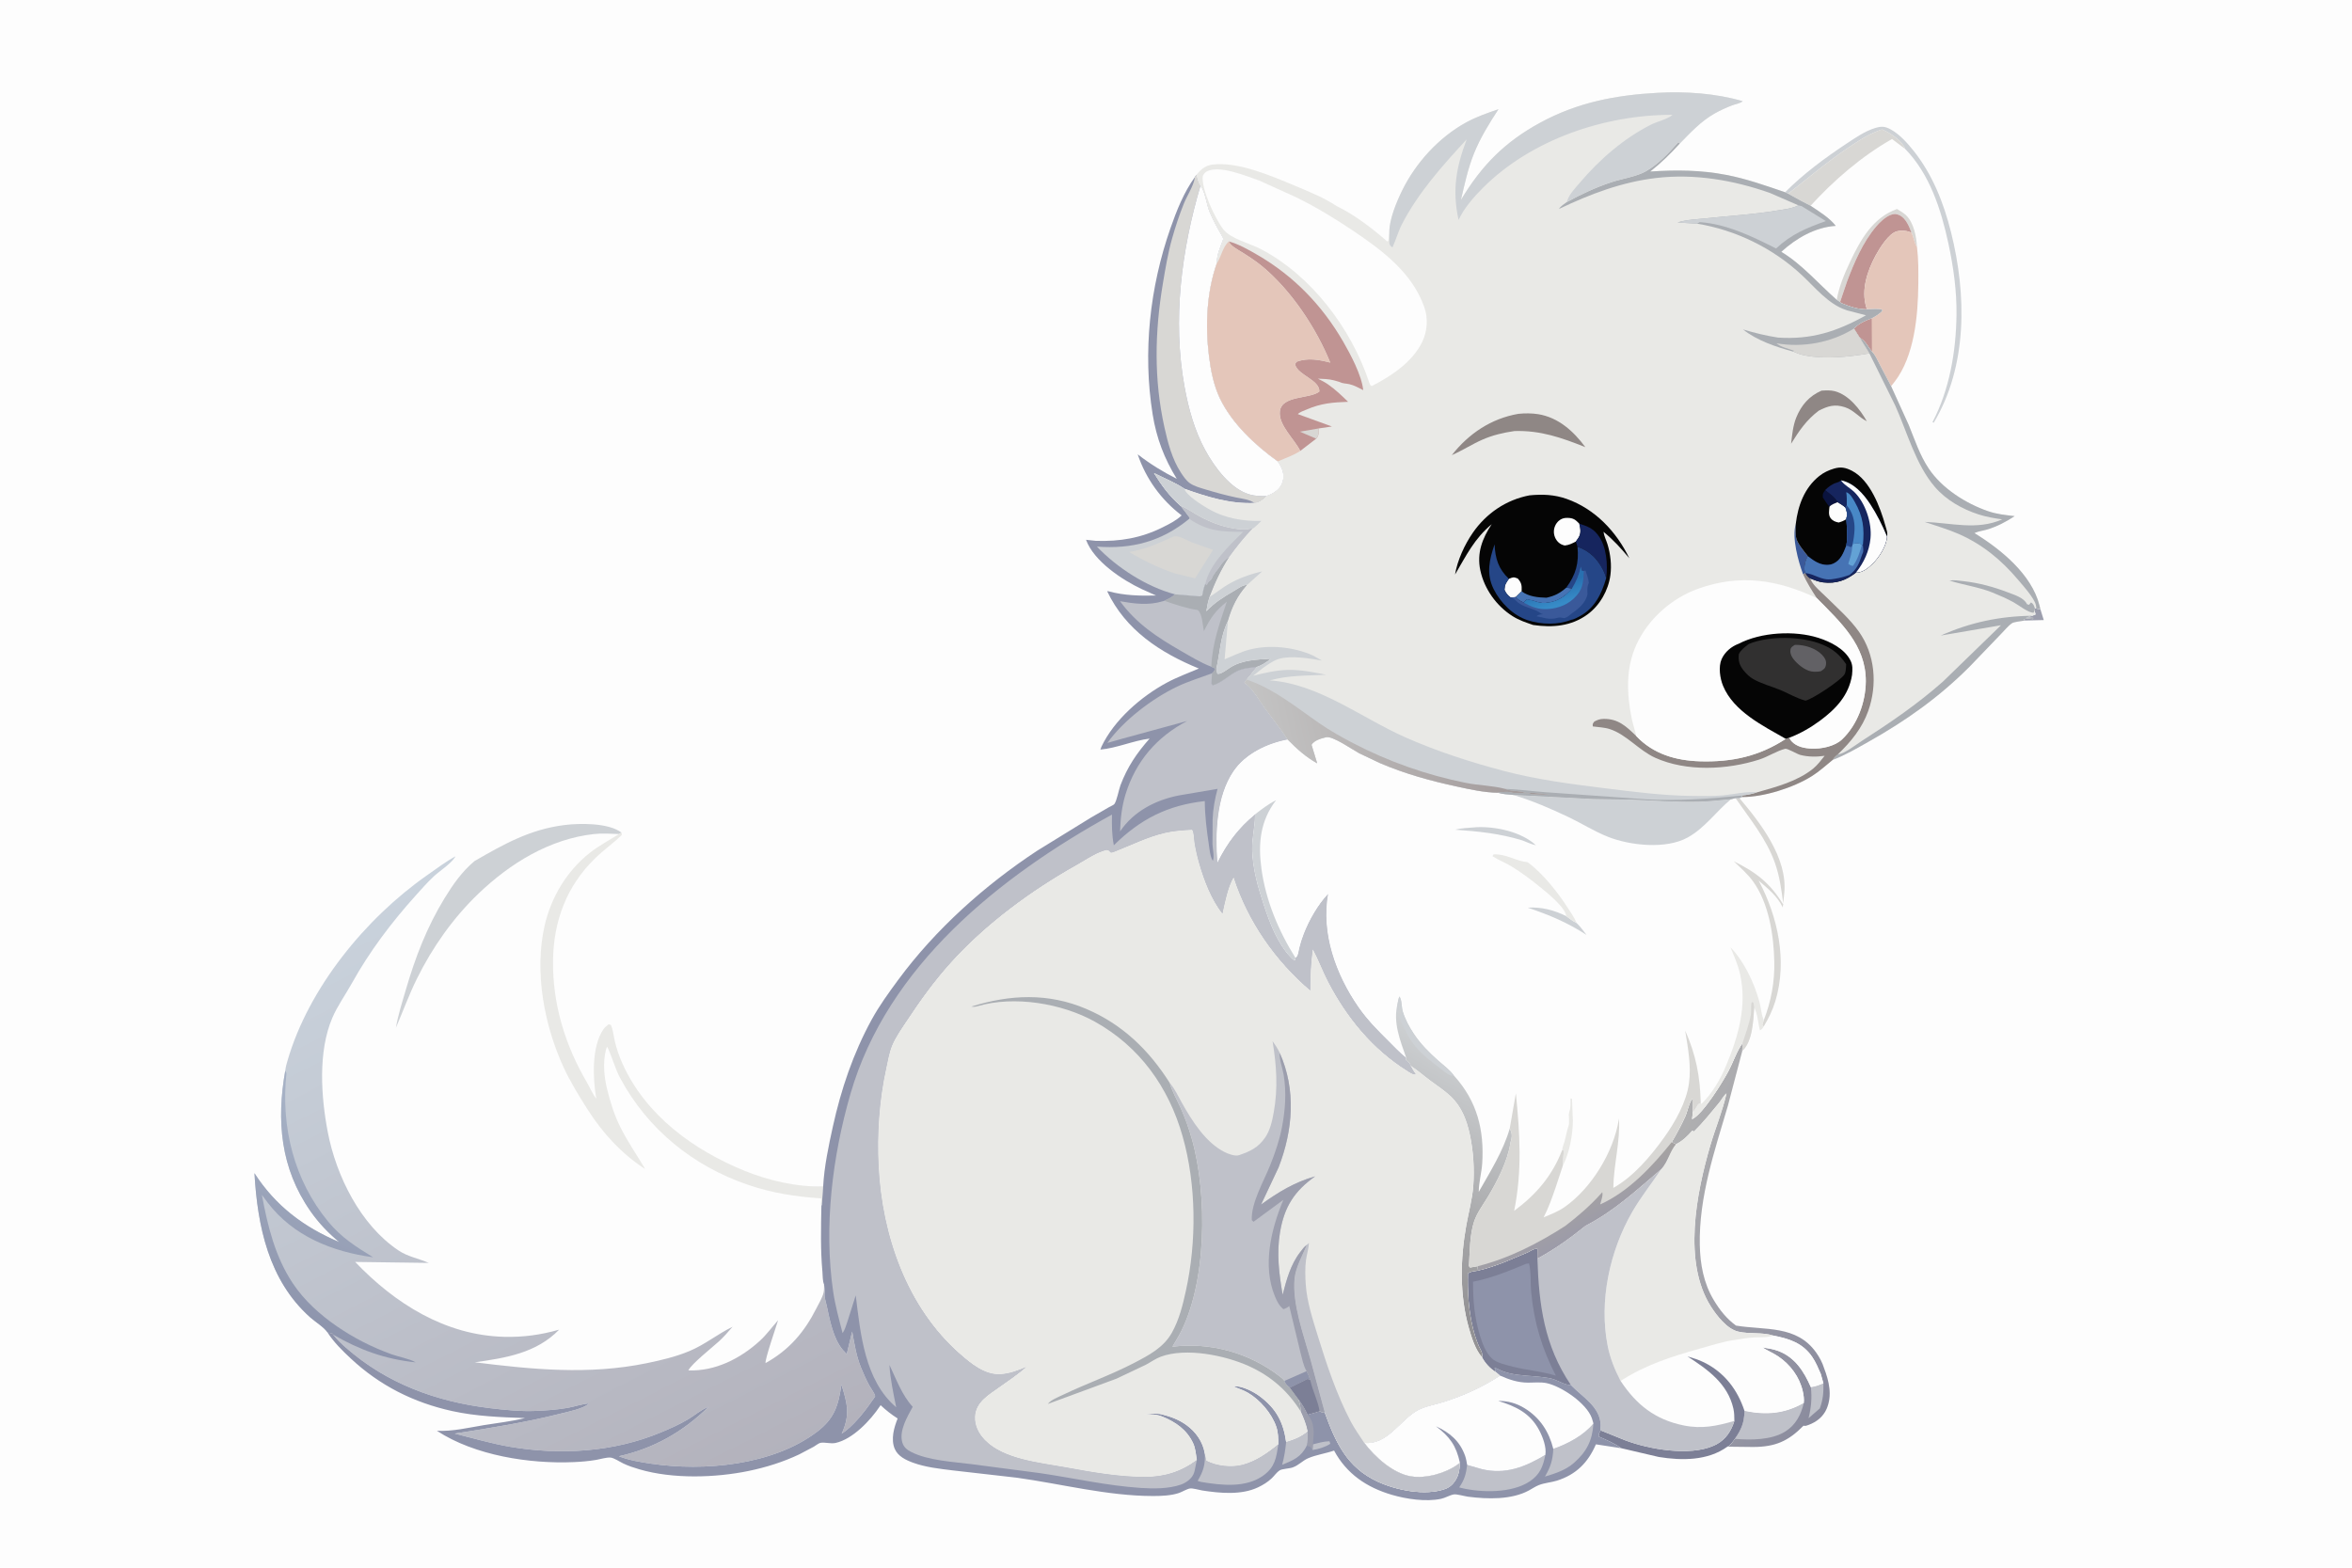 <svg version="1.1" xmlns="http://www.w3.org/2000/svg" style="display: block;" viewBox="0 0 2048 1365" width="1536" height="1024">
<defs>
	<linearGradient id="Gradient1" gradientUnits="userSpaceOnUse" x1="1629.38" y1="1136.58" x2="1431.21" y2="1049.3">
		<stop class="stop0" offset="0" stop-opacity="1" stop-color="rgb(137,138,157)"/>
		<stop class="stop1" offset="1" stop-opacity="1" stop-color="rgb(176,176,177)"/>
	</linearGradient>
	<linearGradient id="Gradient2" gradientUnits="userSpaceOnUse" x1="587.239" y1="1317.94" x2="319.374" y2="789.7">
		<stop class="stop0" offset="0" stop-opacity="1" stop-color="rgb(179,178,188)"/>
		<stop class="stop1" offset="1" stop-opacity="1" stop-color="rgb(201,210,220)"/>
	</linearGradient>
	<linearGradient id="Gradient3" gradientUnits="userSpaceOnUse" x1="262.218" y1="1153.19" x2="325.08" y2="985.675">
		<stop class="stop0" offset="0" stop-opacity="1" stop-color="rgb(141,148,172)"/>
		<stop class="stop1" offset="1" stop-opacity="1" stop-color="rgb(166,177,197)"/>
	</linearGradient>
	<linearGradient id="Gradient4" gradientUnits="userSpaceOnUse" x1="1196.53" y1="1102.34" x2="1299.47" y2="918.665">
		<stop class="stop0" offset="0" stop-opacity="1" stop-color="rgb(147,146,148)"/>
		<stop class="stop1" offset="1" stop-opacity="1" stop-color="rgb(209,212,214)"/>
	</linearGradient>
	<linearGradient id="Gradient5" gradientUnits="userSpaceOnUse" x1="1366.78" y1="1040.63" x2="1383.18" y2="1071.65">
		<stop class="stop0" offset="0" stop-opacity="1" stop-color="rgb(166,163,161)"/>
		<stop class="stop1" offset="1" stop-opacity="1" stop-color="rgb(156,155,169)"/>
	</linearGradient>
	<linearGradient id="Gradient6" gradientUnits="userSpaceOnUse" x1="1332.55" y1="616.486" x2="1101.24" y2="667.561">
		<stop class="stop0" offset="0" stop-opacity="1" stop-color="rgb(159,150,150)"/>
		<stop class="stop1" offset="1" stop-opacity="1" stop-color="rgb(196,196,196)"/>
	</linearGradient>
	<linearGradient id="Gradient7" gradientUnits="userSpaceOnUse" x1="1351.44" y1="509.892" x2="1356.26" y2="526.34">
		<stop class="stop0" offset="0" stop-opacity="1" stop-color="rgb(40,112,176)"/>
		<stop class="stop1" offset="1" stop-opacity="1" stop-color="rgb(55,139,199)"/>
	</linearGradient>
</defs>
<path transform="translate(0,0)" fill="rgb(253,253,253)" d="M -0 -0 L 2048 0 L 2048 1365 L -0 1365 L -0 -0 z"/>
<path transform="translate(0,0)" fill="rgb(156,158,173)" d="M 1771.94 529.713 L 1773.02 529.845 L 1776.67 530.391 L 1779.61 539.869 L 1763.13 540.263 L 1762.09 539.433 C 1764.43 538.133 1766.33 538.553 1768.88 538.86 L 1770 539 L 1770.5 538 L 1764.03 537.654 L 1769.61 536.112 L 1772.5 534.952 L 1771.58 531.675 L 1771.94 529.713 z"/>
<path transform="translate(0,0)" fill="rgb(216,215,212)" d="M 1599.33 260.962 C 1601.25 249.601 1606.02 238.318 1610.91 227.963 C 1620.05 208.604 1630.78 189.36 1651.8 181.861 C 1654.36 183.412 1657.29 185.065 1659.5 187.116 C 1666.42 193.544 1668.73 205.934 1669.22 214.967 C 1666.53 210.685 1666.58 206.986 1664.51 202.63 C 1662.41 197.159 1659.6 189.857 1653.9 187.229 C 1651.19 185.974 1649.4 185.883 1646.5 186.925 C 1641.75 188.633 1636.84 193.371 1633.65 197.12 C 1622.06 210.784 1614.55 228.438 1608.27 245.094 L 1602.24 262.892 L 1599.33 260.962 z"/>
<path transform="translate(0,0)" fill="rgb(205,209,213)" d="M 1554.39 167.258 C 1570.12 151.434 1589 137.401 1607.57 125.123 C 1615.25 120.047 1623.9 113.991 1632.73 111.334 C 1638.35 109.641 1641.48 109.767 1646.8 112.8 C 1654.23 117.033 1660.67 124.195 1665.97 130.809 C 1682.71 151.687 1692.39 176.325 1698.85 202.059 C 1712.46 256.353 1713.32 318.636 1683.8 367.974 L 1682.73 367.5 C 1697.58 339.097 1703.17 306.078 1703.61 274.311 C 1703.91 253.406 1700.94 232.167 1696.54 211.779 C 1690.19 182.396 1680.4 151.634 1659.02 129.628 C 1656.24 122.338 1646.31 115.96 1639.51 112.814 C 1638.4 112.299 1636.02 113.53 1634.8 114.004 C 1625.41 117.656 1617.17 123.251 1608.87 128.823 C 1590.8 140.956 1574.17 155.177 1557.01 168.519 L 1554.39 167.258 z"/>
<path transform="translate(0,0)" fill="rgb(192,148,147)" d="M 1602.24 262.892 L 1608.27 245.094 C 1614.55 228.438 1622.06 210.784 1633.65 197.12 C 1636.84 193.371 1641.75 188.633 1646.5 186.925 C 1649.4 185.883 1651.19 185.974 1653.9 187.229 C 1659.6 189.857 1662.41 197.159 1664.51 202.63 C 1660.93 200.649 1655.74 200.318 1651.78 201.289 C 1644.67 203.035 1636.68 215.997 1633.27 222.281 C 1626.06 235.584 1620.41 252.24 1625.07 267.442 L 1625.68 269.22 C 1617.6 269.378 1610.41 266.731 1603.08 263.746 L 1602.24 262.892 z"/>
<path transform="translate(0,0)" fill="rgb(216,215,212)" d="M 1557.01 168.519 C 1574.17 155.177 1590.8 140.956 1608.87 128.823 C 1617.17 123.251 1625.41 117.656 1634.8 114.004 C 1636.02 113.53 1638.4 112.299 1639.51 112.814 C 1646.31 115.96 1656.24 122.338 1659.02 129.628 L 1647.5 120.912 C 1621.09 135.831 1596.98 156.715 1576.55 179.028 L 1568.02 174.617 L 1557.01 168.519 z"/>
<path transform="translate(0,0)" fill="rgb(205,209,213)" d="M 413.208 749.737 C 438.811 734.966 461.438 722.196 491.395 718.388 C 504.845 716.678 529.971 716.393 541.177 724.965 L 539.068 726.19 C 531.96 726.037 524.417 725.431 517.354 726.204 C 478.688 730.435 444.332 751.635 416.759 777.979 C 394.728 799.028 376.605 824.737 363.124 852 C 356.196 866.012 350.901 880.586 344.741 894.917 C 346.669 883.539 350.234 872.623 353.463 861.57 C 361.672 833.466 371.686 807.302 387.04 782.201 C 394.409 770.156 402.295 758.844 413.208 749.737 z"/>
<path transform="translate(0,0)" fill="rgb(228,198,186)" d="M 1625.68 269.22 L 1625.07 267.442 C 1620.41 252.24 1626.06 235.584 1633.27 222.281 C 1636.68 215.997 1644.67 203.035 1651.78 201.289 C 1655.74 200.318 1660.93 200.649 1664.51 202.63 C 1666.58 206.986 1666.53 210.685 1669.22 214.967 C 1670.54 225.555 1670.47 236.398 1670.37 247.058 C 1670.09 274.759 1667.08 309.995 1649.54 332.573 L 1646.67 336.175 L 1636.31 316.411 C 1634.48 312.914 1632.79 308.841 1629.97 306.053 C 1625.85 300.962 1625.18 297.535 1619.27 293.857 L 1614.28 285.988 C 1618.98 281.318 1623.59 279.246 1629.77 277.045 C 1633.23 275.239 1635.97 273.524 1638.83 270.851 L 1638.74 269.303 C 1634.4 268.702 1630.04 269.04 1625.68 269.22 z"/>
<path transform="translate(0,0)" fill="rgb(192,148,147)" d="M 1614.28 285.988 C 1618.98 281.318 1623.59 279.246 1629.77 277.045 L 1629.97 306.053 C 1625.85 300.962 1625.18 297.535 1619.27 293.857 L 1614.28 285.988 z"/>
<path transform="translate(0,0)" fill="url(#Gradient1)" d="M 1474 968.647 L 1473.44 974.5 C 1482.96 969.932 1500.36 941.618 1505.41 931.918 C 1509.32 924.41 1512.33 915.036 1517.32 908.317 L 1517.09 915.103 L 1504.55 962.867 C 1492.91 1002.39 1479.28 1042.25 1480.1 1084.03 C 1480.43 1100.87 1483.43 1117.43 1492.22 1132.04 C 1497.46 1140.76 1503.37 1148.28 1511.63 1154.32 C 1536.88 1158.51 1564.35 1153.67 1581.44 1177.83 C 1584.35 1181.95 1586.82 1186.51 1588.3 1191.36 C 1592.65 1202.79 1595.62 1215.11 1590.5 1226.9 C 1587.54 1233.7 1581.77 1238.22 1574.95 1240.78 C 1573.38 1241.37 1572.08 1241.99 1570.4 1241.5 C 1557.09 1255 1545.96 1259.92 1526.74 1260.04 L 1504.09 1259.79 C 1506.98 1258.46 1508.75 1255.44 1510.64 1252.96 C 1516.39 1244.74 1518.84 1238.75 1519.01 1228.62 C 1537.7 1232.53 1553.89 1231.28 1570.61 1221.74 C 1571.04 1218.49 1570.48 1214.73 1569.76 1211.54 C 1566.95 1199.07 1558.88 1188.18 1548.29 1181.09 C 1543.93 1178.17 1539.03 1176.18 1534.6 1173.33 C 1539.29 1174.06 1544.04 1174.74 1548.5 1176.44 C 1563.1 1181.99 1570.84 1194.31 1576.83 1207.98 C 1580.89 1207.4 1584 1206.28 1587.72 1204.57 L 1585.42 1196.35 C 1583.19 1191.29 1581.02 1186.01 1577.88 1181.45 C 1569.55 1169.36 1557.78 1165.7 1544.08 1163.02 C 1534.58 1159.93 1523.27 1161.86 1513.52 1159.57 C 1503.83 1157.3 1494.91 1145.79 1489.77 1137.74 C 1465.21 1099.23 1477.04 1039.17 1489.18 997.64 C 1493.65 982.338 1499.83 967.731 1503.36 952.14 C 1501.13 953.611 1498.77 958.032 1496.92 960.276 C 1489.9 968.782 1482.9 977.546 1475.04 985.278 L 1473.5 984.609 C 1469.58 989.066 1465.34 993.307 1460 996.031 L 1459.28 996.386 L 1455.59 994.576 C 1459.81 987.3 1463.92 979.897 1467.38 972.227 C 1469.32 967.931 1470.76 959.825 1473.68 956.67 L 1474 968.647 z"/>
<path transform="translate(0,0)" fill="rgb(191,193,201)" d="M 1587.72 1204.57 C 1587.93 1212.75 1587.42 1218.7 1584.62 1226.44 L 1574.77 1234.99 C 1577.1 1225.72 1577.83 1217.57 1576.83 1207.98 C 1580.89 1207.4 1584 1206.28 1587.72 1204.57 z"/>
<path transform="translate(0,0)" fill="rgb(191,193,201)" d="M 1570.61 1221.74 C 1568.34 1231.93 1563.55 1240.91 1554.53 1246.56 C 1542.4 1254.15 1524.45 1254.09 1510.64 1252.96 C 1516.39 1244.74 1518.84 1238.75 1519.01 1228.62 C 1537.7 1232.53 1553.89 1231.28 1570.61 1221.74 z"/>
<path transform="translate(0,0)" fill="rgb(233,233,230)" d="M 541.177 724.965 L 541.463 726.991 C 534.051 734.222 525.561 740.149 518.128 747.408 C 493.394 771.563 482.04 801.842 481.563 836.155 C 481.036 874.021 491.971 910.067 511.058 942.476 C 513.643 946.865 515.998 952.851 519.228 956.676 C 516.159 939.291 514.975 911.353 525.458 896.241 C 526.656 894.514 528.341 893.172 530 891.914 L 531.956 892.5 C 533.836 896.94 534.239 901.956 535.35 906.639 C 536.93 913.3 539.256 920.074 542.075 926.315 C 562.46 971.444 604.062 1001.51 648.626 1019.64 C 668.935 1027.89 694.628 1033.97 716.774 1033.02 L 715.604 1049.44 L 715.235 1049.75 C 714.763 1048.55 714.755 1048.97 714.875 1047.83 C 715.043 1046.24 715.409 1045.07 714.861 1043.5 C 692.853 1042.09 672.246 1038.87 651.357 1031.74 C 603.596 1015.43 564.129 983.549 540.12 938.95 C 535.345 930.081 533.106 920.36 528.725 911.5 C 528.263 912.362 527.898 913.043 527.658 914 C 524.754 925.578 526.014 937.613 528.792 949 C 531.527 960.21 534.96 970.955 540.094 981.33 C 546.419 994.114 554.614 1005.72 561.805 1018 C 541.171 1004.69 524.601 986.486 511.506 965.87 C 504.029 954.099 496.571 942.032 490.737 929.357 C 473.806 892.576 465.1 846.15 474.192 806.163 C 479.853 781.264 493.508 758.419 513.609 742.549 C 521.455 736.355 530.606 731.53 539.068 726.19 L 541.177 724.965 z"/>
<path transform="translate(0,0)" fill="rgb(253,253,253)" d="M 1544.08 1163.02 C 1557.78 1165.7 1569.55 1169.36 1577.88 1181.45 C 1581.02 1186.01 1583.19 1191.29 1585.42 1196.35 L 1587.72 1204.57 C 1584 1206.28 1580.89 1207.4 1576.83 1207.98 C 1570.84 1194.31 1563.1 1181.99 1548.5 1176.44 C 1544.04 1174.74 1539.29 1174.06 1534.6 1173.33 C 1539.03 1176.18 1543.93 1178.17 1548.29 1181.09 C 1558.88 1188.18 1566.95 1199.07 1569.76 1211.54 C 1570.48 1214.73 1571.04 1218.49 1570.61 1221.74 C 1553.89 1231.28 1537.7 1232.53 1519.01 1228.62 C 1518.84 1238.75 1516.39 1244.74 1510.64 1252.96 C 1508.75 1255.44 1506.98 1258.46 1504.09 1259.79 C 1487.01 1272.11 1464.47 1271.99 1444.34 1268.74 L 1411.83 1261.13 C 1405.61 1256.79 1399.07 1254.01 1392.17 1250.97 C 1391.84 1248.41 1392.6 1247.81 1393.85 1245.63 L 1414.96 1254.15 C 1435.65 1262.03 1471.01 1268.26 1492 1259 L 1494.64 1257.75 C 1502.89 1253.29 1507.52 1246 1510.2 1237.37 C 1494.81 1241.77 1482.06 1244.53 1466.02 1241.27 C 1441.17 1236.23 1424.78 1223.19 1411.15 1202.51 C 1432.83 1188.53 1455.24 1181.34 1479.82 1174.46 C 1489.66 1171.71 1499.28 1168.53 1509.42 1166.99 C 1515.32 1166.09 1521.56 1164.89 1527.5 1164.62 C 1533.2 1164.35 1538.56 1164.91 1544.08 1163.02 z"/>
<path transform="translate(0,0)" fill="rgb(124,127,150)" d="M 1510.2 1237.37 C 1510.19 1233.78 1510.14 1230.16 1509.35 1226.65 C 1504.42 1204.77 1486.86 1192.51 1469.36 1181.15 C 1474.27 1182.59 1479.3 1184.13 1483.89 1186.43 C 1501.66 1195.29 1512.87 1210.04 1519.01 1228.62 C 1518.84 1238.75 1516.39 1244.74 1510.64 1252.96 C 1508.75 1255.44 1506.98 1258.46 1504.09 1259.79 C 1487.01 1272.11 1464.47 1271.99 1444.34 1268.74 L 1411.83 1261.13 C 1405.61 1256.79 1399.07 1254.01 1392.17 1250.97 C 1391.84 1248.41 1392.6 1247.81 1393.85 1245.63 L 1414.96 1254.15 C 1435.65 1262.03 1471.01 1268.26 1492 1259 L 1494.64 1257.75 C 1502.89 1253.29 1507.52 1246 1510.2 1237.37 z"/>
<path transform="translate(0,0)" fill="rgb(233,233,230)" d="M 1459.28 996.386 L 1460 996.031 C 1465.34 993.307 1469.58 989.066 1473.5 984.609 L 1475.04 985.278 C 1482.9 977.546 1489.9 968.782 1496.92 960.276 C 1498.77 958.032 1501.13 953.611 1503.36 952.14 C 1499.83 967.731 1493.65 982.338 1489.18 997.64 C 1477.04 1039.17 1465.21 1099.23 1489.77 1137.74 C 1494.91 1145.79 1503.83 1157.3 1513.52 1159.57 C 1523.27 1161.86 1534.58 1159.93 1544.08 1163.02 C 1538.56 1164.91 1533.2 1164.35 1527.5 1164.62 C 1521.56 1164.89 1515.32 1166.09 1509.42 1166.99 C 1499.28 1168.53 1489.66 1171.71 1479.82 1174.46 C 1455.24 1181.34 1432.83 1188.53 1411.15 1202.51 C 1406.04 1192.77 1401.97 1182.59 1399.84 1171.77 C 1392.23 1133.06 1401.59 1089.57 1421.19 1055.47 C 1428.75 1042.31 1438.29 1030.5 1446.66 1017.88 C 1452.44 1011.44 1453.86 1002.88 1459.28 996.386 z"/>
<path transform="translate(0,0)" fill="rgb(191,193,201)" d="M 1380.49 1067.39 C 1406.25 1054.03 1424.78 1036.44 1446.66 1017.88 C 1438.29 1030.5 1428.75 1042.31 1421.19 1055.47 C 1401.59 1089.57 1392.23 1133.06 1399.84 1171.77 C 1401.97 1182.59 1406.04 1192.77 1411.15 1202.51 C 1424.78 1223.19 1441.17 1236.23 1466.02 1241.27 C 1482.06 1244.53 1494.81 1241.77 1510.2 1237.37 C 1507.52 1246 1502.89 1253.29 1494.64 1257.75 L 1492 1259 C 1471.01 1268.26 1435.65 1262.03 1414.96 1254.15 L 1393.85 1245.63 C 1393.47 1244.52 1393.46 1244.92 1393.56 1243.94 L 1393.76 1241 C 1393.44 1225.15 1378.14 1216.67 1368.49 1206.72 L 1367.75 1205.95 C 1363.08 1206.49 1356.03 1201.68 1351.08 1200.52 C 1336.42 1197.1 1318.22 1199.38 1304.67 1192.32 C 1303.43 1191.68 1302.8 1191.31 1301.34 1191.28 C 1301.87 1192.67 1301.68 1192.06 1302.08 1193.59 L 1302.37 1194.71 C 1297.52 1191.68 1293.18 1187.03 1290.54 1181.97 C 1291.07 1177.26 1289.18 1175.71 1287.5 1171.79 C 1285.4 1166.88 1283.68 1161.31 1282.43 1156.13 C 1278.69 1140.69 1277.83 1124.82 1278.16 1109 C 1280.29 1107.08 1283.24 1107.1 1286.04 1106.59 C 1293.96 1104.84 1301.78 1102.17 1309.35 1099.26 L 1330.19 1090.53 C 1333.01 1089.23 1335.53 1087.03 1338.76 1087.5 L 1338.68 1095.95 C 1354.02 1087.54 1366.88 1078.37 1380.49 1067.39 z"/>
<path transform="translate(0,0)" fill="rgb(124,127,150)" d="M 1286.04 1106.59 C 1293.96 1104.84 1301.78 1102.17 1309.35 1099.26 L 1330.19 1090.53 C 1333.01 1089.23 1335.53 1087.03 1338.76 1087.5 L 1338.68 1095.95 C 1339.99 1136.27 1344.67 1171.76 1367.75 1205.95 C 1363.08 1206.49 1356.03 1201.68 1351.08 1200.52 C 1336.42 1197.1 1318.22 1199.38 1304.67 1192.32 C 1303.43 1191.68 1302.8 1191.31 1301.34 1191.28 C 1301.87 1192.67 1301.68 1192.06 1302.08 1193.59 L 1302.37 1194.71 C 1297.52 1191.68 1293.18 1187.03 1290.54 1181.97 C 1291.07 1177.26 1289.18 1175.71 1287.5 1171.79 C 1285.4 1166.88 1283.68 1161.31 1282.43 1156.13 C 1278.69 1140.69 1277.83 1124.82 1278.16 1109 C 1280.29 1107.08 1283.24 1107.1 1286.04 1106.59 z"/>
<path transform="translate(0,0)" fill="rgb(142,147,170)" d="M 1328.86 1100.5 L 1331.39 1100.17 C 1333.34 1107.81 1332.52 1117.24 1333.28 1125.18 C 1335.84 1151.94 1342.51 1174 1354.77 1197.97 C 1342.69 1194.13 1329.71 1193.26 1317.35 1190.14 C 1311.66 1188.58 1303.21 1186.93 1298.89 1182.78 C 1293.87 1177.95 1290.8 1170 1288.8 1163.48 C 1283.86 1147.33 1282.62 1132.9 1282.64 1116.1 C 1298.97 1112.92 1313.59 1106.83 1328.86 1100.5 z"/>
<path transform="translate(0,0)" fill="url(#Gradient2)" d="M 396.618 745.631 L 396.073 746.545 C 392.542 752.159 382.749 758.385 377.695 763.122 C 372.043 768.42 366.835 774.329 361.662 780.093 C 340.598 803.563 321.744 828.533 306.402 856.138 C 300.913 866.016 293.899 875.793 289.44 886.137 C 276.788 915.49 279.526 955.062 285.404 985.76 C 292.699 1023.86 313.864 1066.73 346.91 1088.83 C 355.211 1094.39 364.414 1095.81 373.318 1099.73 L 309.264 1098.87 C 343.729 1135.03 387.714 1162.85 439.078 1164.11 C 455.678 1164.52 470.941 1162.42 486.878 1157.86 C 467.004 1178.31 440.393 1182.47 413.438 1186.29 C 463.571 1192.57 512.884 1197.38 562.899 1187.11 C 575.557 1184.51 588.404 1181.49 600.357 1176.49 C 613.918 1170.82 624.941 1161.59 637.882 1155.35 C 634.137 1159.73 630.321 1164.06 626.094 1167.97 C 621.049 1172.65 601.818 1187.88 599.413 1193.34 C 622.655 1194.21 644.601 1183.14 661.598 1167.62 C 667.442 1162.28 672.257 1155.59 677.516 1149.67 C 675.735 1155.44 665.881 1184.12 666.608 1186.97 C 687.232 1175.5 700.453 1159.96 711.032 1139 C 713.097 1134.91 716.096 1130.02 717.125 1125.6 C 717.651 1123.34 717.547 1120.78 717.541 1118.46 C 717.822 1121.12 718.314 1123.9 718.028 1126.56 C 717.686 1129.74 719.185 1133.86 719.857 1137.05 C 722.449 1149.35 725.547 1165.64 733.82 1175.45 L 737.306 1179.12 L 742.014 1159.54 C 744.061 1170.38 745.475 1180.46 749.654 1190.77 C 751.827 1196.13 754.249 1201.59 757.03 1206.67 C 757.953 1208.35 762.041 1214.09 762.017 1215.81 C 762.009 1216.37 759.275 1219.9 758.845 1220.53 C 752.509 1229.79 742.502 1242.3 732.921 1248.47 C 740.397 1232.13 737.854 1222.04 732.667 1205.71 C 730.008 1224.21 726.495 1235.54 710.899 1247.2 C 672.513 1275.92 613.214 1281.46 566.826 1274.56 C 557.499 1273.17 547.713 1271.6 538.914 1268.12 C 569.384 1261.29 594.794 1246.88 616.971 1225.03 C 610.539 1227.53 605.222 1232.28 599.335 1235.82 C 591.769 1240.38 583.339 1244.09 575.178 1247.47 C 533.903 1264.56 487.828 1267.3 444.178 1259.87 C 428.081 1257.13 411.82 1252.34 395.96 1248.39 C 426.921 1243.55 457.007 1238.79 487.473 1231.16 C 493.946 1229.53 507.999 1226.8 512.893 1222.18 C 506.751 1222.57 500.567 1224.83 494.5 1225.93 C 485.433 1227.58 475.931 1228.22 466.727 1228.62 C 453.198 1229.2 439.738 1227.81 426.329 1226.19 C 379.902 1220.57 336.668 1204.73 301.136 1173.48 C 297.385 1170.18 293.22 1166.27 290.223 1162.27 L 289.621 1161.27 L 285.181 1160.27 C 282.287 1155.81 274.348 1150.92 270.131 1147.16 C 233.883 1114.83 224.248 1067.71 221.562 1021.58 C 239.949 1050.1 264.392 1068.49 295.417 1081.61 C 285.757 1073.57 277.557 1065 270.345 1054.68 C 244.325 1017.47 240.596 975.922 248.391 932.299 C 248.692 929.263 249.524 926.435 250.372 923.513 C 268.764 860.104 318.363 799.585 371.765 762.184 C 379.994 756.421 387.784 750.483 396.618 745.631 z"/>
<path transform="translate(0,0)" fill="url(#Gradient3)" d="M 248.391 932.299 C 248.908 933.372 249.495 934.037 249.37 935.241 C 244.569 981.524 255.998 1027.8 285.949 1063.99 C 297.213 1077.6 309.988 1085.68 324.901 1094.82 C 289.346 1090.02 255.348 1076.46 232.953 1047.06 L 228.047 1040.49 C 233.015 1067.42 239.56 1094.38 254.956 1117.5 C 264.859 1132.37 278.53 1144.71 293.155 1154.82 C 308.012 1165.1 323.886 1173.11 340.871 1179.28 C 347.18 1181.58 356.469 1183.11 361.949 1186.33 C 335.475 1183.64 313.19 1175.53 290.223 1162.27 L 289.621 1161.27 L 285.181 1160.27 C 282.287 1155.81 274.348 1150.92 270.131 1147.16 C 233.883 1114.83 224.248 1067.71 221.562 1021.58 C 239.949 1050.1 264.392 1068.49 295.417 1081.61 C 285.757 1073.57 277.557 1065 270.345 1054.68 C 244.325 1017.47 240.596 975.922 248.391 932.299 z"/>
<path transform="translate(0,0)" fill="rgb(142,147,170)" d="M 1040.43 154.083 L 1041.72 152.12 C 1042.49 154.772 1043.25 159.709 1045.31 161.525 C 1049.32 166.085 1050.63 177.687 1053.07 183.79 C 1056.35 192.011 1061.06 199.985 1065.38 207.689 C 1062.77 214.639 1059.48 221.734 1059.51 229.269 C 1050.69 254.485 1049.44 283.407 1052.72 309.745 C 1054.27 322.205 1056.8 335.371 1062.25 346.759 C 1072.72 368.663 1093.12 387.727 1112.68 401.668 C 1115.85 406.573 1118.41 411.38 1117.34 417.481 C 1116.44 422.633 1113.6 426.092 1109.31 428.821 C 1107.26 430.126 1105.04 431.038 1102.77 431.887 C 1099.68 435.041 1096.89 437.27 1092.34 437.898 C 1071.19 438.867 1051.01 432.535 1031.33 425.54 C 1023.28 420.101 1013.58 416.261 1004.89 411.897 C 1011.58 422.735 1018.25 431.847 1027.94 440.33 L 1029.11 440.809 C 1034.68 443.121 1039.2 446.596 1044.45 449.436 C 1053.79 454.488 1063.44 458.244 1073.96 460.004 C 1078.68 460.794 1083.46 461.478 1088.16 460.357 C 1089.07 460.14 1089.75 460.125 1090.68 460.237 C 1083.16 468.041 1076.76 476.136 1070.4 484.89 C 1063.19 496.215 1058.05 507.107 1053.28 519.636 C 1051.88 523.765 1051.14 527.874 1050.42 532.165 C 1058.07 524.175 1065.03 520.038 1074.47 514.461 C 1077.96 512.398 1081.84 509.324 1085.97 509.23 C 1077.36 519.1 1072.86 528.213 1069.22 540.774 C 1062.51 554.171 1062.39 568.071 1059.12 582.27 L 1059.98 586.5 C 1062.54 587.718 1068.61 582.75 1071.23 581.132 C 1082.04 574.47 1094.03 574.318 1106.39 573.557 C 1103.56 576.349 1098.1 579.521 1094.3 580.735 L 1085.42 591.682 L 1083.5 594.51 L 1084.3 595.087 C 1091.47 600.346 1096.34 609.727 1101.55 616.897 C 1108.07 625.878 1115.19 634.602 1121.23 643.904 C 1103.41 647.284 1084.39 656.237 1073.96 671.688 C 1059.15 693.599 1058.21 725.417 1060.07 751.018 C 1068.4 734.147 1078.26 721.102 1092.8 709.095 L 1092.8 710.031 C 1092.76 720.267 1089.99 729.853 1090.32 740.408 C 1090.85 756.894 1095.46 772.943 1100.63 788.5 C 1105.8 804.077 1112.36 821.441 1123.89 833.556 C 1125.05 834.781 1125.99 835.961 1127.7 836.175 L 1128.04 834.079 L 1128.83 833.37 C 1130.52 831.74 1130.78 827.83 1131.31 825.609 C 1132.3 821.463 1133.67 817.213 1135.21 813.237 C 1139.92 801.078 1147.51 787.799 1156.5 778.21 C 1150.28 812.723 1163.24 848.536 1182.78 876.762 C 1190.36 887.714 1199.5 897.029 1208.92 906.359 C 1213.94 911.331 1218.9 916.71 1224.46 921.066 L 1224.13 922.961 L 1227.07 925.504 C 1227.77 926.176 1227.99 927.185 1228.3 928.069 C 1229.69 930.677 1231.1 933.115 1232.85 935.5 C 1230.54 936.054 1227.51 933.853 1225.5 932.598 C 1195.2 913.646 1172.74 886.243 1156.39 854.75 C 1151.59 845.514 1148.05 835.654 1143.13 826.529 C 1141.5 838.69 1140.91 850.319 1140.98 862.586 C 1110.42 836.585 1086.51 802.369 1074.16 763.955 C 1069.15 772.542 1066.64 785.936 1064.46 795.699 C 1054.69 783.335 1048.32 766.49 1044.02 751.5 C 1042.38 745.786 1041.04 739.865 1040.08 734 C 1039.62 731.191 1039.58 724.474 1038.02 722.561 C 1030.13 722.98 1022.22 723.461 1014.5 725.256 C 999.192 728.816 985.153 735.896 970.658 741.608 C 964.871 743.888 968.047 741.054 964 740.209 C 962.962 739.992 958.639 741.672 957.454 742.167 C 950.61 745.023 944.247 749.399 937.779 753.024 C 897.992 775.325 858.194 804.56 827.582 838.604 C 813.817 853.913 801.704 870.599 790.375 887.768 C 785.714 894.832 780.034 902.636 776.81 910.469 C 774.232 916.735 773.095 924.021 771.652 930.624 C 765.62 958.211 763.654 987.486 765.097 1015.68 C 768.168 1075.69 789.498 1138.06 835.631 1178.74 C 845.248 1187.22 857.491 1197.42 871.137 1196.63 C 879.395 1196.15 886.321 1193.33 893.851 1190.19 C 886.429 1196.88 877.926 1202.42 869.802 1208.22 C 860.746 1214.69 849.617 1220.99 849.007 1233.5 C 848.621 1241.42 852.296 1248.49 857.718 1254.05 C 874.038 1270.79 905.605 1273.56 927.501 1277.58 C 950.151 1281.73 973.829 1286.02 996.886 1286.03 C 1013.9 1286.03 1028.4 1281.49 1042.12 1271.31 C 1041.24 1266.2 1041.06 1261.3 1038.79 1256.5 C 1033.31 1244.93 1023.73 1238.38 1012.3 1233.66 C 1007.06 1231.49 1002.09 1231.64 996.5 1231.51 C 1001.38 1231.21 1006.96 1230.46 1011.73 1231.65 C 1019.38 1233.56 1026.5 1236.21 1032.97 1240.85 C 1041.2 1246.74 1047.4 1255.5 1049.05 1265.54 L 1050.5 1271.94 C 1059.27 1276.56 1072.26 1278.04 1081.85 1275.49 C 1093.86 1272.3 1103.47 1265.36 1113.05 1257.75 C 1113.13 1252.66 1112.98 1247.34 1111.34 1242.48 C 1107.37 1230.74 1097.02 1218.8 1086.33 1212.65 C 1082.33 1210.35 1078.07 1209.22 1074.04 1207.19 C 1081.04 1206.39 1091.49 1211.79 1097 1215.93 C 1111.26 1226.62 1117.45 1238.26 1119.91 1255.72 C 1127.14 1253.5 1132.8 1251.36 1138.63 1246.49 C 1137.4 1240.16 1135.18 1234.82 1132.55 1228.99 C 1132.52 1225.06 1131.83 1221.68 1130.35 1218.04 C 1133.55 1222.15 1136.54 1227.13 1138.67 1231.87 L 1149.03 1228.92 L 1149.79 1229.2 C 1151.48 1229.97 1151.71 1230.28 1153.5 1229.89 C 1163 1256.18 1172.83 1277.65 1199.35 1290.08 C 1215.66 1297.72 1241.11 1302.86 1258.56 1296.52 C 1263.81 1294.61 1267.54 1289.86 1269.46 1284.74 C 1270.7 1281.42 1271.01 1277.29 1271.21 1273.78 L 1269.65 1275.06 C 1258.94 1282.96 1241.7 1287.77 1228.54 1285.63 C 1212.99 1283.11 1197 1268.64 1187.87 1256.42 C 1208.27 1258.52 1219.21 1236.15 1234.73 1227.9 C 1241.41 1224.36 1249.89 1223.09 1257.1 1220.78 C 1274.15 1215.32 1291.21 1207.79 1306.1 1197.85 L 1302.37 1194.71 L 1302.08 1193.59 C 1301.68 1192.06 1301.87 1192.67 1301.34 1191.28 C 1302.8 1191.31 1303.43 1191.68 1304.67 1192.32 C 1318.22 1199.38 1336.42 1197.1 1351.08 1200.52 C 1356.03 1201.68 1363.08 1206.49 1367.75 1205.95 L 1368.49 1206.72 C 1378.14 1216.67 1393.44 1225.15 1393.76 1241 L 1393.56 1243.94 C 1393.46 1244.92 1393.47 1244.52 1393.85 1245.63 C 1392.6 1247.81 1391.84 1248.41 1392.17 1250.97 C 1399.07 1254.01 1405.61 1256.79 1411.83 1261.13 L 1389.64 1257.74 C 1382.82 1273.61 1372.34 1284.15 1355.68 1289.36 C 1350.62 1290.94 1344.82 1291.3 1340 1293.21 C 1337 1294.39 1334.2 1296.32 1331.37 1297.86 C 1316.14 1306.16 1295.07 1305.5 1278.28 1303.34 C 1275.36 1302.96 1268.37 1300.91 1265.83 1301.37 C 1262.29 1302 1258.56 1304.38 1254.81 1305.18 C 1241.67 1307.99 1224.56 1305.4 1211.91 1301.69 C 1190.03 1295.26 1172.55 1283.44 1161.64 1263.17 C 1154.36 1265.72 1145.8 1266.88 1138.89 1269.93 C 1134.09 1272.05 1130.89 1275.96 1125.58 1277.85 C 1122.65 1278.9 1116.44 1279.02 1114.23 1280.41 C 1111.93 1281.84 1109.48 1285.29 1107.45 1287.23 C 1103.98 1290.54 1099.82 1293.1 1095.5 1295.16 C 1080.94 1302.11 1062.21 1300.32 1046.71 1297.9 C 1044.14 1297.5 1038.6 1295.8 1036.21 1296.18 C 1033.37 1296.63 1029.44 1299.13 1026.54 1300.12 C 1019.78 1302.41 1011.25 1302.75 1004.14 1302.75 C 964.526 1302.75 924.486 1292.24 885.332 1286.79 L 829.543 1280.43 C 818.167 1279.03 805.935 1277.7 795.14 1273.77 C 788.858 1271.48 781.78 1268.15 779.046 1261.56 C 775.578 1253.19 778.442 1243.17 781.623 1235.22 C 776.115 1231.72 771.525 1228.08 766.773 1223.63 L 766.352 1224.28 C 758.051 1236.81 742.605 1253.19 727.666 1256.51 C 723.168 1257.51 718.123 1255.63 714.236 1256.48 C 712.751 1256.81 709.905 1259.04 708.491 1259.86 L 695.891 1266.5 C 681.974 1273.09 667.062 1277.77 652.004 1280.89 C 622.719 1286.96 585.72 1287.99 556.844 1279.53 C 551.993 1278.11 547.173 1276.54 542.609 1274.34 C 539.736 1272.97 534.823 1269.65 531.793 1269.29 C 528.415 1268.88 522.723 1270.68 519.257 1271.26 C 512.792 1272.36 506.388 1272.91 499.845 1273.2 C 461.191 1274.92 413.322 1267.5 380.437 1245.94 C 394.699 1246.57 407.572 1243.26 421.521 1240.99 C 433.404 1239.05 445.468 1237.75 457.161 1234.85 C 435.969 1234.14 414.557 1233.34 393.769 1228.77 C 360.145 1221.37 330.685 1206.56 305.465 1183.01 C 298.118 1176.15 290.611 1168.78 285.181 1160.27 L 289.621 1161.27 L 290.223 1162.27 C 293.22 1166.27 297.385 1170.18 301.136 1173.48 C 336.668 1204.73 379.902 1220.57 426.329 1226.19 C 439.738 1227.81 453.198 1229.2 466.727 1228.62 C 475.931 1228.22 485.433 1227.58 494.5 1225.93 C 500.567 1224.83 506.751 1222.57 512.893 1222.18 C 507.999 1226.8 493.946 1229.53 487.473 1231.16 C 457.007 1238.79 426.921 1243.55 395.96 1248.39 C 411.82 1252.34 428.081 1257.13 444.178 1259.87 C 487.828 1267.3 533.903 1264.56 575.178 1247.47 C 583.339 1244.09 591.769 1240.38 599.335 1235.82 C 605.222 1232.28 610.539 1227.53 616.971 1225.03 C 594.794 1246.88 569.384 1261.29 538.914 1268.12 C 547.713 1271.6 557.499 1273.17 566.826 1274.56 C 613.214 1281.46 672.513 1275.92 710.899 1247.2 C 726.495 1235.54 730.008 1224.21 732.667 1205.71 C 737.854 1222.04 740.397 1232.13 732.921 1248.47 C 742.502 1242.3 752.509 1229.79 758.845 1220.53 C 759.275 1219.9 762.009 1216.37 762.017 1215.81 C 762.041 1214.09 757.953 1208.35 757.03 1206.67 C 754.249 1201.59 751.827 1196.13 749.654 1190.77 C 745.475 1180.46 744.061 1170.38 742.014 1159.54 L 737.306 1179.12 L 733.82 1175.45 C 725.547 1165.64 722.449 1149.35 719.857 1137.05 C 719.185 1133.86 717.686 1129.74 718.028 1126.56 C 718.314 1123.9 717.822 1121.12 717.541 1118.46 C 716.225 1115.66 716.414 1110.66 716.129 1107.54 C 714.37 1088.25 714.868 1069.08 715.235 1049.75 L 715.604 1049.44 L 716.774 1033.02 C 717.685 1015.87 721.522 997.728 725.221 980.951 C 732.392 948.431 742.911 917.284 758.915 888 C 765.594 875.778 773.722 864.597 781.964 853.406 C 814.468 809.27 857.471 770.768 903.183 740.711 L 950.118 711.785 L 965.606 702.852 C 966.583 702.29 969.644 700.953 970.264 700.176 C 972.458 697.42 974.224 687.462 975.633 683.74 C 981.704 667.702 989.675 655.939 1001.01 643.082 C 986.554 644.929 972.692 651.312 958.167 652.667 L 959.074 650.163 C 970.156 626.738 993.812 606.286 1016.23 594.254 C 1025.14 589.476 1034.64 586.06 1043.91 582.079 C 1010.07 568.214 980.129 548.531 964.088 514.825 C 965.031 514.69 964.71 514.632 965.54 514.862 C 978.718 518.513 992.977 518.856 1006.59 518.466 L 994.38 512.978 C 977.179 504.965 952.459 488.589 945.657 469.951 L 954.24 470.869 C 975.043 471.557 993.717 468.431 1012.48 459.039 C 1018.43 456.06 1024.02 453.301 1028.92 448.709 C 1011.14 435.208 997.763 416.775 990.644 395.514 C 1001.62 404.012 1012.25 410.578 1024.67 416.83 C 1013.73 399.122 1006.98 381.344 1003.66 360.689 C 994.972 306.638 1001.15 250.125 1019.2 198.519 C 1024.61 183.068 1030.78 167.403 1040.43 154.083 z"/>
<path transform="translate(0,0)" fill="rgb(191,193,201)" d="M 1157.62 1255.03 L 1158.36 1257.26 C 1153.92 1260.16 1148.1 1261.91 1142.86 1262.69 L 1143.18 1257.75 C 1147.98 1256.51 1152.64 1255.18 1157.62 1255.03 z"/>
<path transform="translate(0,0)" fill="rgb(156,158,173)" d="M 1130.35 1218.04 C 1133.55 1222.15 1136.54 1227.13 1138.67 1231.87 C 1145.13 1239.74 1144.16 1247.57 1143.24 1257.21 L 1143.18 1257.75 L 1142.86 1262.69 L 1140.74 1259.69 C 1139.33 1259.47 1139.8 1259.6 1138.57 1259.23 L 1137.79 1258.99 C 1139.03 1254.79 1138.78 1250.81 1138.63 1246.49 C 1137.4 1240.16 1135.18 1234.82 1132.55 1228.99 C 1132.52 1225.06 1131.83 1221.68 1130.35 1218.04 z"/>
<path transform="translate(0,0)" fill="rgb(191,193,201)" d="M 1138.63 1246.49 C 1138.78 1250.81 1139.03 1254.79 1137.79 1258.99 C 1133.01 1268.87 1126.08 1271.58 1116.4 1275.58 C 1118.26 1268.9 1119.22 1262.58 1119.91 1255.72 C 1127.14 1253.5 1132.8 1251.36 1138.63 1246.49 z"/>
<path transform="translate(0,0)" fill="rgb(191,193,201)" d="M 1387.47 1239.64 C 1386.56 1254.36 1381.64 1264.13 1370.5 1273.91 C 1363.34 1280.21 1354.22 1283.15 1345.26 1285.82 C 1350.18 1277.41 1352.08 1271.49 1352.53 1261.72 C 1364.94 1257.44 1379.12 1249.92 1387.47 1239.64 z"/>
<path transform="translate(0,0)" fill="rgb(191,193,201)" d="M 1049.05 1265.54 L 1050.5 1271.94 C 1059.27 1276.56 1072.26 1278.04 1081.85 1275.49 C 1093.86 1272.3 1103.47 1265.36 1113.05 1257.75 C 1111.41 1269.27 1110.27 1277.41 1100.29 1284.72 C 1085.05 1295.88 1063.7 1293.48 1046.22 1290.54 C 1045.01 1290.34 1043.98 1289.99 1042.84 1289.55 C 1047.75 1281.38 1049.67 1275.13 1049.05 1265.54 z"/>
<path transform="translate(0,0)" fill="rgb(191,193,201)" d="M 1277.51 1275.68 L 1289.95 1279.24 C 1310.61 1284.43 1328.16 1277.44 1345.61 1266.92 C 1343.61 1277.05 1340.88 1284.13 1331.85 1290.11 C 1316.4 1300.35 1290.08 1299.92 1272.63 1295.78 L 1270.61 1295.21 C 1275.23 1288.55 1276.56 1283.62 1277.51 1275.68 z"/>
<path transform="translate(0,0)" fill="rgb(191,193,201)" d="M 1049.55 508.27 C 1050.43 509.125 1049.92 508.924 1051.01 509.005 C 1051.5 506.306 1054.46 505.64 1055.3 503.276 C 1056.55 499.769 1060.03 496.309 1062.09 493.207 C 1064.53 489.524 1066.55 487.202 1070.4 484.89 C 1063.19 496.215 1058.05 507.107 1053.28 519.636 C 1051.88 523.765 1051.14 527.874 1050.42 532.165 C 1058.07 524.175 1065.03 520.038 1074.47 514.461 C 1077.96 512.398 1081.84 509.324 1085.97 509.23 C 1077.36 519.1 1072.86 528.213 1069.22 540.774 C 1062.51 554.171 1062.39 568.071 1059.12 582.27 L 1059.98 586.5 C 1062.54 587.718 1068.61 582.75 1071.23 581.132 C 1082.04 574.47 1094.03 574.318 1106.39 573.557 C 1103.56 576.349 1098.1 579.521 1094.3 580.735 C 1088.69 581.342 1082.6 581.773 1077.45 584.227 C 1070.3 587.64 1063.56 594.667 1056 596.708 L 1054.91 595.5 L 1055.28 586.273 C 1056.93 585.145 1057.39 583.865 1058.3 582.145 L 1054.76 580.517 C 1045.78 577.108 1036.86 571.662 1028.51 566.858 C 1007.59 554.813 989.732 543.188 975.233 523.444 C 987.971 525.662 1000.02 527.291 1012.69 523.416 L 1013.81 523.066 C 1017.21 521.472 1020.39 520.055 1023.18 517.465 L 1044.88 519.248 L 1046.86 518.457 C 1047.44 515.161 1048.03 512.117 1049.26 508.986 L 1049.55 508.27 z"/>
<path transform="translate(0,0)" fill="rgb(170,174,179)" d="M 1049.55 508.27 C 1050.43 509.125 1049.92 508.924 1051.01 509.005 C 1051.5 506.306 1054.46 505.64 1055.3 503.276 C 1056.55 499.769 1060.03 496.309 1062.09 493.207 C 1064.53 489.524 1066.55 487.202 1070.4 484.89 C 1063.19 496.215 1058.05 507.107 1053.28 519.636 C 1051.88 523.765 1051.14 527.874 1050.42 532.165 C 1058.07 524.175 1065.03 520.038 1074.47 514.461 C 1077.96 512.398 1081.84 509.324 1085.97 509.23 C 1077.36 519.1 1072.86 528.213 1069.22 540.774 C 1062.51 554.171 1062.39 568.071 1059.12 582.27 L 1059.98 586.5 C 1062.54 587.718 1068.61 582.75 1071.23 581.132 C 1082.04 574.47 1094.03 574.318 1106.39 573.557 C 1103.56 576.349 1098.1 579.521 1094.3 580.735 C 1088.69 581.342 1082.6 581.773 1077.45 584.227 C 1070.3 587.64 1063.56 594.667 1056 596.708 L 1054.91 595.5 L 1055.28 586.273 C 1056.93 585.145 1057.39 583.865 1058.3 582.145 L 1054.76 580.517 C 1055.49 560.38 1061.96 542.717 1068.26 523.892 C 1058.31 531.603 1053.92 538.212 1048.28 549.518 C 1047.15 544.12 1047.03 534.494 1042.95 531.151 C 1033.51 529.765 1022.79 526.208 1013.81 523.066 C 1017.21 521.472 1020.39 520.055 1023.18 517.465 L 1044.88 519.248 L 1046.86 518.457 C 1047.44 515.161 1048.03 512.117 1049.26 508.986 L 1049.55 508.27 z"/>
<path transform="translate(0,0)" fill="rgb(205,209,213)" d="M 1027.94 440.33 L 1029.11 440.809 C 1034.68 443.121 1039.2 446.596 1044.45 449.436 C 1053.79 454.488 1063.44 458.244 1073.96 460.004 C 1078.68 460.794 1083.46 461.478 1088.16 460.357 C 1089.07 460.14 1089.75 460.125 1090.68 460.237 C 1083.16 468.041 1076.76 476.136 1070.4 484.89 C 1066.55 487.202 1064.53 489.524 1062.09 493.207 C 1060.03 496.309 1056.55 499.769 1055.3 503.276 C 1054.46 505.64 1051.5 506.306 1051.01 509.005 C 1049.92 508.924 1050.43 509.125 1049.55 508.27 L 1049.26 508.986 C 1048.03 512.117 1047.44 515.161 1046.86 518.457 L 1044.88 519.248 L 1023.18 517.465 C 998.539 510.996 972.564 494.225 955.145 475.883 C 985.692 478.23 1011.68 471.3 1035.52 451.688 L 1036.01 450.898 L 1027.94 440.33 z"/>
<path transform="translate(0,0)" fill="rgb(191,193,201)" d="M 1027.94 440.33 L 1029.11 440.809 C 1034.68 443.121 1039.2 446.596 1044.45 449.436 C 1053.79 454.488 1063.44 458.244 1073.96 460.004 C 1078.68 460.794 1083.46 461.478 1088.16 460.357 C 1089.07 460.14 1089.75 460.125 1090.68 460.237 C 1083.16 468.041 1076.76 476.136 1070.4 484.89 C 1066.55 487.202 1064.53 489.524 1062.09 493.207 C 1060.03 496.309 1056.55 499.769 1055.3 503.276 C 1054.46 505.64 1051.5 506.306 1051.01 509.005 C 1049.92 508.924 1050.43 509.125 1049.55 508.27 C 1053.41 491.019 1070.27 475.015 1082.43 463.017 C 1063.83 463.042 1051.5 462.544 1035.52 451.688 L 1036.01 450.898 L 1027.94 440.33 z"/>
<path transform="translate(0,0)" fill="rgb(216,215,212)" d="M 1022.31 466.873 C 1027.23 466.363 1033.33 470.392 1038 472.283 L 1056.25 478.713 L 1040.62 503.514 L 1023.76 499.462 C 1009.41 494.787 996.115 488.281 983.195 480.546 C 996.95 478.46 1009.78 472.637 1022.31 466.873 z"/>
<path transform="translate(0,0)" fill="rgb(216,215,212)" d="M 1040.43 154.083 L 1041.72 152.12 C 1042.49 154.772 1043.25 159.709 1045.31 161.525 C 1028.74 217.755 1020.82 278.316 1031.37 336.409 C 1034.85 355.575 1040.11 374.774 1049.5 391.967 C 1057.5 406.612 1071.57 425.935 1088.38 430.573 C 1093 431.85 1098.01 431.989 1102.77 431.887 C 1099.68 435.041 1096.89 437.27 1092.34 437.898 C 1087.83 434.769 1081.76 434.22 1076.5 433.123 C 1067.57 431.259 1058.73 428.838 1050 426.19 C 1045.46 424.813 1039.72 423.305 1035.87 420.504 C 1032.84 418.304 1030.33 414.61 1028.3 411.496 C 1020.66 399.829 1016.89 385.401 1013.91 371.925 C 1004.65 329.915 1005.5 289.066 1012.58 246.718 C 1014.8 233.434 1016.97 220.354 1020.65 207.365 C 1023.54 197.145 1026.83 187.154 1030.78 177.295 C 1033.43 170.677 1039.14 161.876 1040.27 155.205 L 1040.43 154.083 z"/>
<path transform="translate(0,0)" fill="rgb(253,253,253)" d="M 1045.31 161.525 C 1049.32 166.085 1050.63 177.687 1053.07 183.79 C 1056.35 192.011 1061.06 199.985 1065.38 207.689 C 1062.77 214.639 1059.48 221.734 1059.51 229.269 C 1050.69 254.485 1049.44 283.407 1052.72 309.745 C 1054.27 322.205 1056.8 335.371 1062.25 346.759 C 1072.72 368.663 1093.12 387.727 1112.68 401.668 C 1115.85 406.573 1118.41 411.38 1117.34 417.481 C 1116.44 422.633 1113.6 426.092 1109.31 428.821 C 1107.26 430.126 1105.04 431.038 1102.77 431.887 C 1098.01 431.989 1093 431.85 1088.38 430.573 C 1071.57 425.935 1057.5 406.612 1049.5 391.967 C 1040.11 374.774 1034.85 355.575 1031.37 336.409 C 1020.82 278.316 1028.74 217.755 1045.31 161.525 z"/>
<path transform="translate(0,0)" fill="rgb(253,253,253)" d="M 1306.1 1197.85 C 1314.2 1201.44 1321.8 1204 1330.75 1204.01 C 1335.87 1204.01 1341.82 1203.37 1346.82 1204.46 C 1359.85 1207.32 1381.27 1221.83 1386.04 1234.78 L 1387.02 1237.95 L 1387.32 1239 L 1387.47 1239.64 C 1379.12 1249.92 1364.94 1257.44 1352.53 1261.72 C 1348.83 1246.69 1340.9 1234.48 1327.5 1226.27 C 1320.37 1221.9 1312.9 1219.85 1304.55 1219.93 C 1319.81 1224.57 1332.43 1230.53 1340.27 1245.48 C 1343.39 1251.45 1346.72 1260.1 1345.61 1266.92 C 1328.16 1277.44 1310.61 1284.43 1289.95 1279.24 L 1277.51 1275.68 C 1277.05 1273 1276.62 1270.2 1275.7 1267.63 C 1271.13 1254.83 1262.29 1247.45 1250.32 1242.01 C 1262.4 1251.06 1268.03 1258.99 1271.21 1273.78 L 1269.65 1275.06 C 1258.94 1282.96 1241.7 1287.77 1228.54 1285.63 C 1212.99 1283.11 1197 1268.64 1187.87 1256.42 C 1208.27 1258.52 1219.21 1236.15 1234.73 1227.9 C 1241.41 1224.36 1249.89 1223.09 1257.1 1220.78 C 1274.15 1215.32 1291.21 1207.79 1306.1 1197.85 z"/>
<path transform="translate(0,0)" fill="rgb(191,193,201)" d="M 1055.28 586.273 L 1054.91 595.5 L 1056 596.708 C 1063.56 594.667 1070.3 587.64 1077.45 584.227 C 1082.6 581.773 1088.69 581.342 1094.3 580.735 L 1085.42 591.682 L 1083.5 594.51 L 1084.3 595.087 C 1091.47 600.346 1096.34 609.727 1101.55 616.897 C 1108.07 625.878 1115.19 634.602 1121.23 643.904 C 1103.41 647.284 1084.39 656.237 1073.96 671.688 C 1059.15 693.599 1058.21 725.417 1060.07 751.018 C 1068.4 734.147 1078.26 721.102 1092.8 709.095 L 1092.8 710.031 C 1092.76 720.267 1089.99 729.853 1090.32 740.408 C 1090.85 756.894 1095.46 772.943 1100.63 788.5 C 1105.8 804.077 1112.36 821.441 1123.89 833.556 C 1125.05 834.781 1125.99 835.961 1127.7 836.175 L 1128.04 834.079 L 1128.83 833.37 C 1130.52 831.74 1130.78 827.83 1131.31 825.609 C 1132.3 821.463 1133.67 817.213 1135.21 813.237 C 1139.92 801.078 1147.51 787.799 1156.5 778.21 C 1150.28 812.723 1163.24 848.536 1182.78 876.762 C 1190.36 887.714 1199.5 897.029 1208.92 906.359 C 1213.94 911.331 1218.9 916.71 1224.46 921.066 L 1224.13 922.961 L 1227.07 925.504 C 1227.77 926.176 1227.99 927.185 1228.3 928.069 C 1229.69 930.677 1231.1 933.115 1232.85 935.5 C 1230.54 936.054 1227.51 933.853 1225.5 932.598 C 1195.2 913.646 1172.74 886.243 1156.39 854.75 C 1151.59 845.514 1148.05 835.654 1143.13 826.529 C 1141.5 838.69 1140.91 850.319 1140.98 862.586 C 1110.42 836.585 1086.51 802.369 1074.16 763.955 C 1069.15 772.542 1066.64 785.936 1064.46 795.699 C 1054.69 783.335 1048.32 766.49 1044.02 751.5 C 1042.38 745.786 1041.04 739.865 1040.08 734 C 1039.62 731.191 1039.58 724.474 1038.02 722.561 C 1030.13 722.98 1022.22 723.461 1014.5 725.256 C 999.192 728.816 985.153 735.896 970.658 741.608 C 964.871 743.888 968.047 741.054 964 740.209 C 962.962 739.992 958.639 741.672 957.454 742.167 C 950.61 745.023 944.247 749.399 937.779 753.024 C 897.992 775.325 858.194 804.56 827.582 838.604 C 813.817 853.913 801.704 870.599 790.375 887.768 C 785.714 894.832 780.034 902.636 776.81 910.469 C 774.232 916.735 773.095 924.021 771.652 930.624 C 765.62 958.211 763.654 987.486 765.097 1015.68 C 768.168 1075.69 789.498 1138.06 835.631 1178.74 C 845.248 1187.22 857.491 1197.42 871.137 1196.63 C 879.395 1196.15 886.321 1193.33 893.851 1190.19 C 886.429 1196.88 877.926 1202.42 869.802 1208.22 C 860.746 1214.69 849.617 1220.99 849.007 1233.5 C 848.621 1241.42 852.296 1248.49 857.718 1254.05 C 874.038 1270.79 905.605 1273.56 927.501 1277.58 C 950.151 1281.73 973.829 1286.02 996.886 1286.03 C 1013.9 1286.03 1028.4 1281.49 1042.12 1271.31 L 1040.91 1277.5 C 1040.48 1279.77 1040.08 1281.97 1039.06 1284.07 C 1037.11 1288.1 1032.51 1291.29 1028.33 1292.78 C 1017.61 1296.58 1004.2 1296.44 992.989 1295.69 C 963.668 1293.72 934.731 1287.09 905.704 1282.83 L 846 1275 C 829.654 1272.91 808.497 1271.93 793.656 1264.5 C 789.856 1262.59 786.906 1260.3 785.677 1256.06 C 782.713 1245.83 790.085 1233.67 794.738 1225.05 C 785.495 1215.1 780.258 1200.71 774.495 1188.6 C 775.117 1200.76 777.996 1213.51 780.372 1225.48 C 752.898 1202.14 749.276 1161.39 745.127 1128 L 737.854 1150.94 C 736.69 1154.19 735.703 1158.12 733.683 1160.91 C 730.617 1148.96 727.253 1136.87 725.468 1124.66 C 717.219 1068.2 724.766 1007.08 740.524 952.539 C 772.739 841.034 870.486 763.1 968.267 709.258 C 968.079 718.437 968.113 726.962 969.869 736.002 C 992.883 713.235 1016.76 701.085 1049.07 697.514 C 1049.14 710.306 1050.7 722.667 1052.58 735.291 C 1053.2 739.398 1053.73 746.175 1056.12 749.569 C 1057.53 745.549 1055.92 739.36 1055.76 735.017 L 1055.88 713.5 C 1056.21 704.414 1057.82 695.606 1060.19 686.853 L 1026.41 692.614 C 1006.06 696.597 986.989 706.58 975.305 723.915 C 975.662 712.964 976.792 702.214 980.04 691.681 C 988.898 662.957 1007.24 641.567 1033.72 627.75 L 977.349 643.137 L 964.246 646.872 C 978.335 627.117 1003.36 608.152 1025.09 597.785 C 1034.78 593.163 1045.23 590.031 1055.28 586.273 z"/>
<path transform="translate(0,0)" fill="rgb(253,253,253)" d="M 1121.23 643.904 C 1129.37 652.144 1136.75 658.898 1146.92 664.609 L 1142 648.5 C 1144.33 644.563 1150.5 642.86 1154.78 641.889 C 1160.49 640.592 1177.96 652.867 1183.47 655.832 L 1201.54 664.412 C 1223.33 673.739 1245.07 679.739 1268.16 684.755 C 1279.66 687.251 1292.48 690.114 1304.24 690.236 C 1308.38 691.56 1313.19 691.69 1317.52 692.139 L 1387.3 695.711 L 1419.5 696.222 C 1439.75 697.047 1459.66 698.544 1480 698.03 C 1488.99 697.802 1498.27 696.621 1507.25 695.888 L 1511.21 694.931 L 1514.58 694.904 C 1532.94 716.537 1556.47 746.911 1553.69 777.197 L 1552.34 790.168 L 1552.05 789.552 C 1547.36 780.078 1539.22 773.566 1531.37 766.789 C 1548.13 798.332 1556.51 836.717 1545.86 871.84 C 1543.53 879.523 1539.9 886.99 1535.72 893.837 C 1534.62 895.788 1534.44 896.055 1532.5 897.147 C 1530.73 890.738 1530.66 883.954 1527.78 877.867 L 1527.46 877.214 C 1526.6 888.702 1526.17 906.726 1517.09 915.103 L 1517.32 908.317 C 1512.33 915.036 1509.32 924.41 1505.41 931.918 C 1500.36 941.618 1482.96 969.932 1473.44 974.5 L 1474 968.647 L 1473.68 956.67 C 1470.76 959.825 1469.32 967.931 1467.38 972.227 C 1463.92 979.897 1459.81 987.3 1455.59 994.576 L 1459.28 996.386 C 1453.86 1002.88 1452.44 1011.44 1446.66 1017.88 C 1424.78 1036.44 1406.25 1054.03 1380.49 1067.39 C 1366.88 1078.37 1354.02 1087.54 1338.68 1095.95 L 1338.76 1087.5 C 1335.53 1087.03 1333.01 1089.23 1330.19 1090.53 L 1309.35 1099.26 C 1301.78 1102.17 1293.96 1104.84 1286.04 1106.59 C 1283.24 1107.1 1280.29 1107.08 1278.16 1109 C 1277.83 1124.82 1278.69 1140.69 1282.43 1156.13 C 1283.68 1161.31 1285.4 1166.88 1287.5 1171.79 C 1289.18 1175.71 1291.07 1177.26 1290.54 1181.97 C 1284.62 1175.38 1281.36 1164.69 1278.98 1156.34 C 1270.82 1127.72 1271.55 1095.9 1276.79 1066.78 C 1278.81 1055.6 1281.99 1044.13 1282.84 1032.82 C 1283.93 1018.22 1282.94 1002.16 1279.82 987.859 C 1277.13 975.507 1272.79 963.951 1263.5 955.002 C 1258.07 949.767 1251.5 945.515 1245.45 941.035 C 1239.68 936.766 1234.35 931.942 1228.3 928.069 C 1227.99 927.185 1227.77 926.176 1227.07 925.504 L 1224.13 922.961 L 1224.46 921.066 C 1218.9 916.71 1213.94 911.331 1208.92 906.359 C 1199.5 897.029 1190.36 887.714 1182.78 876.762 C 1163.24 848.536 1150.28 812.723 1156.5 778.21 C 1147.51 787.799 1139.92 801.078 1135.21 813.237 C 1133.67 817.213 1132.3 821.463 1131.31 825.609 C 1130.78 827.83 1130.52 831.74 1128.83 833.37 L 1128.04 834.079 L 1127.7 836.175 C 1125.99 835.961 1125.05 834.781 1123.89 833.556 C 1112.36 821.441 1105.8 804.077 1100.63 788.5 C 1095.46 772.943 1090.85 756.894 1090.32 740.408 C 1089.99 729.853 1092.76 720.267 1092.8 710.031 L 1092.8 709.095 C 1078.26 721.102 1068.4 734.147 1060.07 751.018 C 1058.21 725.417 1059.15 693.599 1073.96 671.688 C 1084.39 656.237 1103.41 647.284 1121.23 643.904 z"/>
<path transform="translate(0,0)" fill="rgb(233,233,230)" d="M 1360.33 1001.29 C 1360.3 999.273 1361.62 996.487 1362.19 994.452 C 1363.46 989.949 1364.23 985.058 1365.73 980.663 C 1367.09 976.666 1365.29 971.435 1366.51 968 C 1367.81 964.334 1367.51 960.692 1367.51 956.5 L 1368.8 956.726 L 1369.5 974.222 L 1369.64 975.294 C 1369.42 988.405 1366.78 1003.52 1360.76 1015.26 C 1360.68 1010.89 1361.36 1006.36 1361.75 1002 L 1360.33 1001.29 z"/>
<path transform="translate(0,0)" fill="rgb(205,209,213)" d="M 1372.87 803.749 C 1376.04 806.705 1378.75 810.692 1381.48 814.079 C 1364.68 803.219 1349.22 796.736 1330.27 790.33 C 1342.17 789.569 1353.24 792.442 1363.81 797.739 C 1366.72 799.854 1369.6 802.218 1372.87 803.749 z"/>
<path transform="translate(0,0)" fill="rgb(205,209,213)" d="M 1283.52 720.425 L 1286.1 720.247 C 1302.91 719.572 1324.86 724.383 1337.39 735.974 C 1333.52 735.238 1329.41 733.207 1325.7 731.795 C 1305.99 725.741 1287.51 723.878 1267.06 722.425 C 1272.43 721.083 1278.02 720.855 1283.52 720.425 z"/>
<path transform="translate(0,0)" fill="rgb(233,233,230)" d="M 1363.81 797.739 C 1363.02 790.124 1347.46 777.63 1341.43 772.716 C 1333.4 766.167 1324.62 759.512 1315.74 754.193 C 1310.5 751.057 1304.69 748.826 1299.59 745.5 L 1300.5 743.917 C 1312.01 743.496 1319.5 749.678 1330.14 750.75 C 1343.26 760.224 1356.51 777.033 1365.23 790.634 C 1367.89 794.79 1371.06 799.162 1372.87 803.749 C 1369.6 802.218 1366.72 799.854 1363.81 797.739 z"/>
<path transform="translate(0,0)" fill="rgb(205,209,213)" d="M 1092.8 709.095 C 1098.73 704.52 1104.38 700.089 1111.13 696.761 C 1097.38 714.685 1095.41 734.32 1098.37 756.265 C 1102.1 783.913 1113.23 810.556 1128.04 834.079 L 1127.7 836.175 C 1125.99 835.961 1125.05 834.781 1123.89 833.556 C 1112.36 821.441 1105.8 804.077 1100.63 788.5 C 1095.46 772.943 1090.85 756.894 1090.32 740.408 C 1089.99 729.853 1092.76 720.267 1092.8 710.031 L 1092.8 709.095 z"/>
<path transform="translate(0,0)" fill="rgb(216,215,212)" d="M 1511.21 694.931 L 1514.58 694.904 C 1532.94 716.537 1556.47 746.911 1553.69 777.197 L 1552.34 790.168 L 1552.05 789.552 C 1547.36 780.078 1539.22 773.566 1531.37 766.789 C 1548.13 798.332 1556.51 836.717 1545.86 871.84 C 1543.53 879.523 1539.9 886.99 1535.72 893.837 L 1534.5 892.466 L 1535.78 888.347 C 1542.21 872.107 1545.33 855.018 1544.97 837.5 C 1544.5 814.392 1540.27 786.522 1526.43 767.42 C 1521.79 761.027 1515.32 755.335 1509.6 749.913 C 1529.31 759.583 1541.35 768.919 1552.9 787.86 C 1551.27 775.298 1549.68 762.921 1545.36 750.93 C 1537.78 729.915 1523.67 713.08 1511.21 694.931 z"/>
<path transform="translate(0,0)" fill="rgb(233,233,230)" d="M 1480.91 960.47 L 1481.54 961.277 C 1490.9 952.027 1497.81 940.258 1502.86 928.219 C 1513.68 902.47 1521.38 875.889 1515.11 848 C 1513.33 840.061 1509.88 832.347 1506.8 824.838 C 1518.66 837.014 1527.55 855.985 1531.97 872.223 C 1533.36 877.33 1533.6 882.464 1535.45 887.482 L 1535.78 888.347 L 1534.5 892.466 L 1535.72 893.837 C 1534.62 895.788 1534.44 896.055 1532.5 897.147 C 1530.73 890.738 1530.66 883.954 1527.78 877.867 L 1527.46 877.214 C 1526.6 888.702 1526.17 906.726 1517.09 915.103 L 1517.32 908.317 C 1512.33 915.036 1509.32 924.41 1505.41 931.918 C 1500.36 941.618 1482.96 969.932 1473.44 974.5 L 1474 968.647 C 1475.4 966.614 1476.93 964.614 1478.09 962.431 C 1478.81 961.062 1479.53 961.093 1480.91 960.47 z"/>
<path transform="translate(0,0)" fill="rgb(216,215,212)" d="M 1517.32 908.317 C 1519.86 900.165 1523.09 891.958 1524.55 883.532 C 1525.2 879.78 1524.28 876.26 1525.33 872.5 L 1526.76 873.029 L 1527.46 877.214 C 1526.6 888.702 1526.17 906.726 1517.09 915.103 L 1517.32 908.317 z"/>
<path transform="translate(0,0)" fill="url(#Gradient4)" d="M 1216.94 873.933 C 1217.33 871.773 1217.68 869.744 1218.5 867.7 C 1220.77 870.479 1220.28 876.821 1221.4 880.575 C 1223.5 887.585 1227.01 894.103 1231.05 900.172 C 1237.01 909.142 1244.35 916.458 1252.35 923.587 C 1256.9 927.647 1262.48 931.644 1266.01 936.592 L 1266.46 937.084 C 1286.19 959.058 1292.47 983.902 1290.64 1013 C 1290.12 1021.19 1287.61 1029.78 1287.64 1037.84 C 1297.53 1020.4 1309.01 1002.13 1314.58 982.754 C 1316.46 985.842 1316.77 988.829 1315.96 992.449 L 1315.53 993.845 C 1315.29 994.576 1315.2 995.235 1315.08 995.99 C 1312.65 1011.3 1303.56 1028.98 1295.62 1042.14 C 1291.53 1048.91 1286.18 1055.99 1283.64 1063.52 C 1279.68 1075.24 1279.85 1090.17 1279.09 1102.5 L 1280 1103.77 L 1286.86 1102.57 L 1286.04 1106.59 C 1283.24 1107.1 1280.29 1107.08 1278.16 1109 C 1277.83 1124.82 1278.69 1140.69 1282.43 1156.13 C 1283.68 1161.31 1285.4 1166.88 1287.5 1171.79 C 1289.18 1175.71 1291.07 1177.26 1290.54 1181.97 C 1284.62 1175.38 1281.36 1164.69 1278.98 1156.34 C 1270.82 1127.72 1271.55 1095.9 1276.79 1066.78 C 1278.81 1055.6 1281.99 1044.13 1282.84 1032.82 C 1283.93 1018.22 1282.94 1002.16 1279.82 987.859 C 1277.13 975.507 1272.79 963.951 1263.5 955.002 C 1258.07 949.767 1251.5 945.515 1245.45 941.035 C 1239.68 936.766 1234.35 931.942 1228.3 928.069 C 1227.99 927.185 1227.77 926.176 1227.07 925.504 L 1224.13 922.961 L 1224.46 921.066 C 1219.21 905.885 1212.74 890.345 1216.94 873.933 z"/>
<path transform="translate(0,0)" fill="rgb(205,209,213)" d="M 1216.94 873.933 C 1217.33 871.773 1217.68 869.744 1218.5 867.7 C 1220.77 870.479 1220.28 876.821 1221.4 880.575 C 1223.5 887.585 1227.01 894.103 1231.05 900.172 C 1237.01 909.142 1244.35 916.458 1252.35 923.587 C 1256.9 927.647 1262.48 931.644 1266.01 936.592 C 1264.79 936.686 1263.64 936.655 1262.5 936.132 C 1258.84 934.446 1255.02 930.926 1251.77 928.5 C 1240.58 920.149 1229.95 911.099 1224.19 897.994 C 1221.77 892.502 1218.87 889.983 1218.51 883.5 L 1220.25 883.505 C 1220.22 882.265 1220.12 881.192 1219.76 880 C 1219.12 877.952 1218.86 875.897 1218.59 873.77 L 1218.5 873 C 1218.35 875.706 1218.66 879.484 1217.05 881.729 C 1216.33 879.328 1216.81 876.417 1216.94 873.933 z"/>
<path transform="translate(0,0)" fill="rgb(205,209,213)" d="M 1317.52 692.139 L 1387.3 695.711 L 1419.5 696.222 C 1439.75 697.047 1459.66 698.544 1480 698.03 C 1488.99 697.802 1498.27 696.621 1507.25 695.888 C 1494.29 706.606 1484.6 720.866 1469.6 729.198 C 1450.71 739.689 1419.4 736.262 1400.1 728.62 C 1388.27 723.933 1377.37 716.966 1365.88 711.5 C 1350.59 704.224 1333.77 696.91 1317.52 692.139 z"/>
<path transform="translate(0,0)" fill="rgb(216,215,212)" d="M 1354.53 1034.14 C 1351.44 1043.06 1348.48 1051.65 1344.1 1060.06 C 1350.45 1057.39 1356.71 1055.04 1362.38 1051.07 C 1385.82 1034.66 1405.07 1003.04 1409.57 974.854 L 1409.72 973.875 C 1410.95 994.344 1405.06 1013.94 1404.8 1034.4 C 1422.47 1024.46 1437.29 1006.89 1449.03 990.5 C 1458.55 977.207 1468.37 959.866 1470.65 943.444 C 1472.78 928.093 1469.79 912.35 1467.32 897.252 C 1476.75 918.521 1480.39 937.208 1480.91 960.47 C 1479.53 961.093 1478.81 961.062 1478.09 962.431 C 1476.93 964.614 1475.4 966.614 1474 968.647 L 1473.68 956.67 C 1470.76 959.825 1469.32 967.931 1467.38 972.227 C 1463.92 979.897 1459.81 987.3 1455.59 994.576 L 1459.28 996.386 C 1453.86 1002.88 1452.44 1011.44 1446.66 1017.88 C 1424.78 1036.44 1406.25 1054.03 1380.49 1067.39 C 1366.88 1078.37 1354.02 1087.54 1338.68 1095.95 L 1338.76 1087.5 C 1335.53 1087.03 1333.01 1089.23 1330.19 1090.53 L 1309.35 1099.26 C 1301.78 1102.17 1293.96 1104.84 1286.04 1106.59 L 1286.86 1102.57 L 1280 1103.77 L 1279.09 1102.5 C 1279.85 1090.17 1279.68 1075.24 1283.64 1063.52 C 1286.18 1055.99 1291.53 1048.91 1295.62 1042.14 C 1303.56 1028.98 1312.65 1011.3 1315.08 995.99 C 1315.2 995.235 1315.29 994.576 1315.53 993.845 L 1315.96 992.449 C 1316.77 988.829 1316.46 985.842 1314.58 982.754 L 1319.94 952.005 C 1323.42 987.283 1325.54 1019.3 1318.45 1054.4 C 1337.8 1040 1351.52 1024 1360.33 1001.29 L 1361.75 1002 C 1361.36 1006.36 1360.68 1010.89 1360.76 1015.26 L 1354.53 1034.14 z"/>
<path transform="translate(0,0)" fill="url(#Gradient5)" d="M 1455.59 994.576 L 1459.28 996.386 C 1453.86 1002.88 1452.44 1011.44 1446.66 1017.88 C 1424.78 1036.44 1406.25 1054.03 1380.49 1067.39 C 1366.88 1078.37 1354.02 1087.54 1338.68 1095.95 L 1338.76 1087.5 C 1335.53 1087.03 1333.01 1089.23 1330.19 1090.53 L 1309.35 1099.26 C 1301.78 1102.17 1293.96 1104.84 1286.04 1106.59 L 1286.86 1102.57 C 1314.28 1095.61 1339.3 1082.72 1363.01 1067.49 C 1373.84 1059.24 1385.43 1049.22 1394.39 1039.01 L 1395.14 1038.14 C 1396.12 1040.61 1394 1045.96 1393.36 1048.79 C 1418.11 1037.71 1438.9 1015.45 1455.59 994.576 z"/>
<path transform="translate(0,0)" fill="rgb(233,233,230)" d="M 1042.12 1271.31 C 1028.4 1281.49 1013.9 1286.03 996.886 1286.03 C 973.829 1286.02 950.151 1281.73 927.501 1277.58 C 905.605 1273.56 874.038 1270.79 857.718 1254.05 C 852.296 1248.49 848.621 1241.42 849.007 1233.5 C 849.617 1220.99 860.746 1214.69 869.802 1208.22 C 877.926 1202.42 886.429 1196.88 893.851 1190.19 C 886.321 1193.33 879.395 1196.15 871.137 1196.63 C 857.491 1197.42 845.248 1187.22 835.631 1178.74 C 789.498 1138.06 768.168 1075.69 765.097 1015.68 C 763.654 987.486 765.62 958.211 771.652 930.624 C 773.095 924.021 774.232 916.735 776.81 910.469 C 780.034 902.636 785.714 894.832 790.375 887.768 C 801.704 870.599 813.817 853.913 827.582 838.604 C 858.194 804.56 897.992 775.325 937.779 753.024 C 944.247 749.399 950.61 745.023 957.454 742.167 C 958.639 741.672 962.962 739.992 964 740.209 C 968.047 741.054 964.871 743.888 970.658 741.608 C 985.153 735.896 999.192 728.816 1014.5 725.256 C 1022.22 723.461 1030.13 722.98 1038.02 722.561 C 1039.58 724.474 1039.62 731.191 1040.08 734 C 1041.04 739.865 1042.38 745.786 1044.02 751.5 C 1048.32 766.49 1054.69 783.335 1064.46 795.699 C 1066.64 785.936 1069.15 772.542 1074.16 763.955 C 1086.51 802.369 1110.42 836.585 1140.98 862.586 C 1140.91 850.319 1141.5 838.69 1143.13 826.529 C 1148.05 835.654 1151.59 845.514 1156.39 854.75 C 1172.74 886.243 1195.2 913.646 1225.5 932.598 C 1227.51 933.853 1230.54 936.054 1232.85 935.5 C 1231.1 933.115 1229.69 930.677 1228.3 928.069 C 1234.35 931.942 1239.68 936.766 1245.45 941.035 C 1251.5 945.515 1258.07 949.767 1263.5 955.002 C 1272.79 963.951 1277.13 975.507 1279.82 987.859 C 1282.94 1002.16 1283.93 1018.22 1282.84 1032.82 C 1281.99 1044.13 1278.81 1055.6 1276.79 1066.78 C 1271.55 1095.9 1270.82 1127.72 1278.98 1156.34 C 1281.36 1164.69 1284.62 1175.38 1290.54 1181.97 C 1293.18 1187.03 1297.52 1191.68 1302.37 1194.71 L 1306.1 1197.85 C 1291.21 1207.79 1274.15 1215.32 1257.1 1220.78 C 1249.89 1223.09 1241.41 1224.36 1234.73 1227.9 C 1219.21 1236.15 1208.27 1258.52 1187.87 1256.42 C 1197 1268.64 1212.99 1283.11 1228.54 1285.63 C 1241.7 1287.77 1258.94 1282.96 1269.65 1275.06 L 1271.21 1273.78 C 1271.01 1277.29 1270.7 1281.42 1269.46 1284.74 C 1267.54 1289.86 1263.81 1294.61 1258.56 1296.52 C 1241.11 1302.86 1215.66 1297.72 1199.35 1290.08 C 1172.83 1277.65 1163 1256.18 1153.5 1229.89 C 1151.71 1230.28 1151.48 1229.97 1149.79 1229.2 L 1149.03 1228.92 L 1138.67 1231.87 C 1136.54 1227.13 1133.55 1222.15 1130.35 1218.04 C 1131.83 1221.68 1132.52 1225.06 1132.55 1228.99 C 1135.18 1234.82 1137.4 1240.16 1138.63 1246.49 C 1132.8 1251.36 1127.14 1253.5 1119.91 1255.72 C 1117.45 1238.26 1111.26 1226.62 1097 1215.93 C 1091.49 1211.79 1081.04 1206.39 1074.04 1207.19 C 1078.07 1209.22 1082.33 1210.35 1086.33 1212.65 C 1097.02 1218.8 1107.37 1230.74 1111.34 1242.48 C 1112.98 1247.34 1113.13 1252.66 1113.05 1257.75 C 1103.47 1265.36 1093.86 1272.3 1081.85 1275.49 C 1072.26 1278.04 1059.27 1276.56 1050.5 1271.94 L 1049.05 1265.54 C 1047.4 1255.5 1041.2 1246.74 1032.97 1240.85 C 1026.5 1236.21 1019.38 1233.56 1011.73 1231.65 C 1006.96 1230.46 1001.38 1231.21 996.5 1231.51 C 1002.09 1231.64 1007.06 1231.49 1012.3 1233.66 C 1023.73 1238.38 1033.31 1244.93 1038.79 1256.5 C 1041.06 1261.3 1041.24 1266.2 1042.12 1271.31 z"/>
<path transform="translate(0,0)" fill="rgb(191,193,201)" d="M 1137.95 1084.02 L 1139.77 1082.32 C 1139.51 1087.36 1137.9 1092.2 1137.21 1097.18 C 1136.28 1103.99 1136.5 1111.72 1136.99 1118.58 C 1138.06 1133.78 1142.96 1148.62 1147.41 1163.1 C 1155.07 1187.99 1163.97 1214.65 1176.08 1237.7 C 1179.54 1244.27 1183.86 1250.2 1187.87 1256.42 C 1197 1268.64 1212.99 1283.11 1228.54 1285.63 C 1241.7 1287.77 1258.94 1282.96 1269.65 1275.06 L 1271.21 1273.78 C 1271.01 1277.29 1270.7 1281.42 1269.46 1284.74 C 1267.54 1289.86 1263.81 1294.61 1258.56 1296.52 C 1241.11 1302.86 1215.66 1297.72 1199.35 1290.08 C 1172.83 1277.65 1163 1256.18 1153.5 1229.89 L 1141.11 1184.01 C 1135.17 1162.66 1125.1 1135.58 1127.21 1113.5 C 1128.16 1103.51 1134.06 1093.19 1137.95 1084.02 z"/>
<path transform="translate(0,0)" fill="rgb(170,174,179)" d="M 1132.55 1228.99 C 1121.36 1211.19 1106.66 1198.3 1087.4 1189.58 C 1066.91 1180.3 1032.78 1173.23 1010.7 1181.42 C 1006.25 1183.07 1001.9 1186.23 997.666 1188.46 L 972.127 1200.57 L 912.422 1222.57 C 914.686 1219.21 921.804 1216.4 925.493 1214.64 C 946.121 1204.78 967.516 1197.28 987.88 1186.66 C 1000.52 1180.07 1013.26 1173.39 1020.45 1160.45 C 1026.78 1149.08 1029.8 1136.78 1032.57 1124.19 C 1042.03 1081.25 1041.79 1031.69 1029.69 989.227 C 1017.54 946.545 992.318 911.317 953.338 889.628 C 924.701 873.695 883.187 866.713 851.153 876.135 C 849.165 876.72 847.823 876.744 845.757 876.5 C 879.454 865.92 912.75 864.403 945.838 878.516 C 977.304 891.938 1000.48 914.351 1018.57 943.011 C 1020.73 950.598 1024.7 957.292 1027.93 964.448 C 1031.88 973.192 1035.09 982.262 1037.73 991.484 C 1051.6 1040.04 1051.05 1118.94 1026.37 1163.35 L 1020.88 1172.71 C 1054.17 1168.61 1087.81 1178.03 1114.35 1198.56 C 1115.85 1199.72 1117.41 1200.89 1118.46 1202.48 C 1119.25 1205.29 1121.07 1206.58 1123.2 1208.43 L 1130.35 1218.04 C 1131.83 1221.68 1132.52 1225.06 1132.55 1228.99 z"/>
<path transform="translate(0,0)" fill="rgb(191,193,201)" d="M 1018.57 943.011 C 1023.01 948.086 1026.09 954.971 1029.42 960.847 C 1038.09 976.181 1049.65 994.571 1065.83 1002.96 C 1069.11 1004.66 1075.38 1007.13 1078.97 1005.88 C 1088.67 1002.49 1095.37 999.488 1101.59 990.592 C 1105.96 984.345 1107.78 976.014 1109.1 968.641 C 1112.92 947.465 1111.53 927.686 1108.08 906.585 C 1110.41 909.921 1112.66 913.111 1114.33 916.837 C 1128.69 949.081 1125.87 984.032 1113.38 1016.4 L 1098.1 1048.88 C 1112.96 1038.17 1127.32 1029.35 1145.18 1024.33 C 1127.18 1037.09 1118.39 1050.65 1114.61 1072.79 C 1111.43 1091.4 1113.73 1109.04 1116.85 1127.44 C 1120.21 1114.55 1123.76 1101.13 1132.09 1090.43 C 1133.72 1088.34 1135.71 1085.46 1137.95 1084.02 C 1134.06 1093.19 1128.16 1103.51 1127.21 1113.5 C 1125.1 1135.58 1135.17 1162.66 1141.11 1184.01 L 1153.5 1229.89 C 1151.71 1230.28 1151.48 1229.97 1149.79 1229.2 L 1149.03 1228.92 L 1138.67 1231.87 C 1136.54 1227.13 1133.55 1222.15 1130.35 1218.04 L 1123.2 1208.43 C 1121.07 1206.58 1119.25 1205.29 1118.46 1202.48 C 1117.41 1200.89 1115.85 1199.72 1114.35 1198.56 C 1087.81 1178.03 1054.17 1168.61 1020.88 1172.71 L 1026.37 1163.35 C 1051.05 1118.94 1051.6 1040.04 1037.73 991.484 C 1035.09 982.262 1031.88 973.192 1027.93 964.448 C 1024.7 957.292 1020.73 950.598 1018.57 943.011 z"/>
<path transform="translate(0,0)" fill="rgb(142,147,170)" d="M 1137.71 1194.01 C 1139.08 1196.55 1140.03 1199.01 1140.89 1201.75 L 1138.5 1200.89 L 1123.2 1208.43 C 1121.07 1206.58 1119.25 1205.29 1118.46 1202.48 L 1137.71 1194.01 z"/>
<path transform="translate(0,0)" fill="rgb(156,158,173)" d="M 1114.33 916.837 C 1128.69 949.081 1125.87 984.032 1113.38 1016.4 L 1098.1 1048.88 C 1112.96 1038.17 1127.32 1029.35 1145.18 1024.33 C 1127.18 1037.09 1118.39 1050.65 1114.61 1072.79 C 1111.43 1091.4 1113.73 1109.04 1116.85 1127.44 C 1120.21 1114.55 1123.76 1101.13 1132.09 1090.43 C 1133.72 1088.34 1135.71 1085.46 1137.95 1084.02 C 1134.06 1093.19 1128.16 1103.51 1127.21 1113.5 C 1125.1 1135.58 1135.17 1162.66 1141.11 1184.01 L 1153.5 1229.89 C 1151.71 1230.28 1151.48 1229.97 1149.79 1229.2 L 1149.03 1228.92 L 1138.67 1231.87 C 1136.54 1227.13 1133.55 1222.15 1130.35 1218.04 L 1123.2 1208.43 L 1138.5 1200.89 L 1140.89 1201.75 C 1140.03 1199.01 1139.08 1196.55 1137.71 1194.01 C 1134.98 1189.58 1133.76 1182.9 1132.38 1177.87 L 1122.62 1137.29 C 1120.88 1138.65 1119.62 1139.4 1117.5 1140.02 C 1113.79 1136.97 1111.99 1133.3 1110.19 1128.97 C 1099.03 1102.11 1106.82 1070.37 1117.47 1044.83 L 1091.5 1063.91 L 1090 1062.5 C 1089.26 1047.61 1100.45 1028.6 1106.03 1014.61 C 1110.29 1003.91 1114.09 992.915 1116.27 981.577 C 1119.19 966.358 1120.27 951.235 1117.72 935.875 C 1116.72 929.821 1113.86 922.846 1114.33 916.837 z"/>
<path transform="translate(0,0)" fill="rgb(124,127,150)" d="M 1123.2 1208.43 L 1138.5 1200.89 L 1140.89 1201.75 C 1142.83 1210.81 1147.73 1220.1 1149.03 1228.92 L 1138.67 1231.87 C 1136.54 1227.13 1133.55 1222.15 1130.35 1218.04 L 1123.2 1208.43 z"/>
<path transform="translate(0,0)" fill="rgb(233,233,230)" d="M 1209.77 201.884 C 1209.74 190.953 1215.99 175.864 1220.81 166 C 1232.68 141.694 1252.85 119.508 1276.65 106.46 C 1285.64 101.531 1295.16 98.263 1304.81 94.938 C 1296.69 107.364 1289.02 119.71 1283.45 133.54 C 1278.17 146.639 1275.28 160.317 1272.09 174.004 C 1290.16 143.88 1310.22 123.515 1341.09 106.704 C 1373.66 88.958 1407 82.641 1443.5 80.66 C 1467.69 79.347 1494.16 81.088 1517.46 87.971 C 1515.42 89.887 1510.89 90.54 1508.22 91.578 C 1502.92 93.646 1497.66 96.008 1492.72 98.841 C 1480.86 105.635 1472.14 115.196 1462.67 124.819 C 1454.59 133.773 1446.39 141.742 1436.94 149.229 C 1459.37 147.705 1481.27 147.878 1503.41 152.203 C 1521.04 155.645 1537.45 161.49 1554.39 167.258 L 1557.01 168.519 L 1568.02 174.617 L 1576.55 179.028 C 1583.66 183.765 1593.33 189.754 1598.48 196.552 C 1580.67 197.674 1564.01 207.269 1551.07 219.147 C 1569.33 230.228 1583.4 246.959 1599.33 260.962 L 1602.24 262.892 L 1603.08 263.746 C 1610.41 266.731 1617.6 269.378 1625.68 269.22 C 1630.04 269.04 1634.4 268.702 1638.74 269.303 L 1638.83 270.851 C 1635.97 273.524 1633.23 275.239 1629.77 277.045 C 1623.59 279.246 1618.98 281.318 1614.28 285.988 L 1619.27 293.857 C 1625.18 297.535 1625.85 300.962 1629.97 306.053 C 1632.79 308.841 1634.48 312.914 1636.31 316.411 L 1646.67 336.175 L 1662.04 370 C 1667.3 382.951 1671.64 396.342 1679.51 408.046 C 1691.1 425.294 1711.67 438.321 1731 444.997 C 1738.84 447.705 1746.1 448.366 1754.24 449.349 C 1746.78 454.283 1738.62 458.552 1730 461.067 C 1726.49 462.09 1722.45 462.537 1719.2 464.099 C 1742.05 478.121 1768.99 499.906 1775.86 527.059 L 1776.67 530.391 L 1773.02 529.845 L 1771.94 529.713 L 1771.58 531.675 L 1772.5 534.952 L 1769.61 536.112 L 1764.03 537.654 L 1770.5 538 L 1770 539 L 1768.88 538.86 C 1766.33 538.553 1764.43 538.133 1762.09 539.433 L 1763.13 540.263 C 1760.69 540.743 1753.68 541.373 1751.92 542.581 C 1748.5 544.93 1745.1 549.237 1742.1 552.227 L 1715.13 580.305 C 1688.77 606.83 1659.45 627.634 1626.91 645.885 C 1616.9 651.502 1606.64 657.594 1595.86 661.62 C 1589.97 666.449 1584.05 671.775 1577.6 675.829 C 1561.72 685.803 1535.85 694.099 1516.93 693.988 L 1514.58 694.904 L 1511.21 694.931 L 1507.25 695.888 C 1498.27 696.621 1488.99 697.802 1480 698.03 C 1459.66 698.544 1439.75 697.047 1419.5 696.222 L 1387.3 695.711 L 1317.52 692.139 C 1313.19 691.69 1308.38 691.56 1304.24 690.236 C 1292.48 690.114 1279.66 687.251 1268.16 684.755 C 1245.07 679.739 1223.33 673.739 1201.54 664.412 L 1183.47 655.832 C 1177.96 652.867 1160.49 640.592 1154.78 641.889 C 1150.5 642.86 1144.33 644.563 1142 648.5 L 1146.92 664.609 C 1136.75 658.898 1129.37 652.144 1121.23 643.904 C 1115.19 634.602 1108.07 625.878 1101.55 616.897 C 1096.34 609.727 1091.47 600.346 1084.3 595.087 L 1083.5 594.51 L 1085.42 591.682 L 1094.3 580.735 C 1098.1 579.521 1103.56 576.349 1106.39 573.557 C 1094.03 574.318 1082.04 574.47 1071.23 581.132 C 1068.61 582.75 1062.54 587.718 1059.98 586.5 L 1059.12 582.27 C 1062.39 568.071 1062.51 554.171 1069.22 540.774 C 1072.86 528.213 1077.36 519.1 1085.97 509.23 C 1081.84 509.324 1077.96 512.398 1074.47 514.461 C 1065.03 520.038 1058.07 524.175 1050.42 532.165 C 1051.14 527.874 1051.88 523.765 1053.28 519.636 C 1058.05 507.107 1063.19 496.215 1070.4 484.89 C 1076.76 476.136 1083.16 468.041 1090.68 460.237 C 1089.75 460.125 1089.07 460.14 1088.16 460.357 C 1083.46 461.478 1078.68 460.794 1073.96 460.004 C 1063.44 458.244 1053.79 454.488 1044.45 449.436 C 1039.2 446.596 1034.68 443.121 1029.11 440.809 L 1027.94 440.33 C 1018.25 431.847 1011.58 422.735 1004.89 411.897 C 1013.58 416.261 1023.28 420.101 1031.33 425.54 C 1051.01 432.535 1071.19 438.867 1092.34 437.898 C 1096.89 437.27 1099.68 435.041 1102.77 431.887 C 1105.04 431.038 1107.26 430.126 1109.31 428.821 C 1113.6 426.092 1116.44 422.633 1117.34 417.481 C 1118.41 411.38 1115.85 406.573 1112.68 401.668 C 1093.12 387.727 1072.72 368.663 1062.25 346.759 C 1056.8 335.371 1054.27 322.205 1052.72 309.745 C 1049.44 283.407 1050.69 254.485 1059.51 229.269 C 1059.48 221.734 1062.77 214.639 1065.38 207.689 C 1061.06 199.985 1056.35 192.011 1053.07 183.79 C 1050.63 177.687 1049.32 166.085 1045.31 161.525 C 1043.25 159.709 1042.49 154.772 1041.72 152.12 C 1045.33 147.693 1049.56 143.952 1055.5 143.2 C 1077.94 140.362 1106.73 152.925 1127.35 161.5 C 1139.74 166.653 1152.82 172.026 1164.08 179.392 C 1179.81 187.07 1194.8 198.702 1208 210.15 L 1208.91 209.5 L 1209.77 201.884 z"/>
<path transform="translate(0,0)" fill="rgb(58,89,154)" d="M 1570.02 499.961 C 1565.83 488.499 1560.09 468.311 1563.64 456.247 C 1563.59 460.273 1563.13 465.335 1564.28 469.219 C 1565.62 473.788 1571.1 480.288 1574.13 484.138 C 1572.09 487.425 1570.51 493.679 1571.49 497.5 L 1572 499 L 1570.02 499.961 z"/>
<path transform="translate(0,0)" fill="rgb(205,209,213)" d="M 1053.28 519.636 C 1058.78 516.344 1063.68 512.164 1069.23 508.885 C 1078.41 503.465 1088.66 499.835 1099.02 497.47 L 1085.97 509.23 C 1081.84 509.324 1077.96 512.398 1074.47 514.461 C 1065.03 520.038 1058.07 524.175 1050.42 532.165 C 1051.14 527.874 1051.88 523.765 1053.28 519.636 z"/>
<path transform="translate(0,0)" fill="rgb(170,174,179)" d="M 1771.58 531.675 L 1770.73 533.482 C 1766.02 533.522 1757.88 526.875 1753.38 524.413 C 1747.47 521.176 1741.32 518.486 1735.08 515.944 C 1722.95 511.004 1709.86 509.429 1697.45 505.435 C 1701.56 504.802 1705.91 505.558 1710.02 506.024 C 1723.2 507.521 1736.11 511 1748.47 515.782 C 1753.95 517.901 1762.51 520.409 1764.96 526.012 L 1766.76 526.599 L 1768.43 524.5 C 1770.9 525.865 1770.91 527.148 1771.94 529.713 L 1771.58 531.675 z"/>
<path transform="translate(0,0)" fill="rgb(143,135,133)" d="M 1586.07 340.06 C 1589.72 339.799 1594.05 339.593 1597.59 340.524 C 1609.89 343.76 1619.5 356.183 1625.53 366.686 C 1618.49 363.249 1614.29 357.028 1606.45 354.478 C 1597.59 351.595 1591.76 353.411 1583.7 357.485 C 1572.88 365.656 1566.65 374.962 1559.58 386.284 C 1560.49 378.738 1561.2 370.607 1564.08 363.5 C 1568.48 352.679 1575.32 344.759 1586.07 340.06 z"/>
<path transform="translate(0,0)" fill="rgb(205,209,213)" d="M 1027.94 440.33 C 1018.25 431.847 1011.58 422.735 1004.89 411.897 C 1013.58 416.261 1023.28 420.101 1031.33 425.54 C 1032.89 431.283 1046.84 439.879 1052.11 442.924 C 1066.4 451.179 1081.94 453.869 1098.32 453.517 C 1097.06 454.652 1091.98 459.976 1090.68 460.237 C 1089.75 460.125 1089.07 460.14 1088.16 460.357 C 1083.46 461.478 1078.68 460.794 1073.96 460.004 C 1063.44 458.244 1053.79 454.488 1044.45 449.436 C 1039.2 446.596 1034.68 443.121 1029.11 440.809 L 1027.94 440.33 z"/>
<path transform="translate(0,0)" fill="rgb(143,135,133)" d="M 1322.12 360.254 C 1327.52 359.656 1333.98 359.678 1339.36 360.55 C 1356.95 363.397 1370.22 375.385 1380.43 389.27 C 1359.77 381.032 1341.41 374.543 1318.76 375.236 C 1309.03 376.645 1299.85 378.765 1290.8 382.738 C 1281.65 386.756 1273.33 392.223 1264.16 396.21 C 1278.85 377.516 1298.44 364.317 1322.12 360.254 z"/>
<path transform="translate(0,0)" fill="rgb(170,174,179)" d="M 1600.37 656.752 C 1605.58 656.647 1616.2 648.317 1620.96 645.257 C 1645.56 629.458 1669.91 612.893 1691.8 593.44 L 1742.36 544.369 L 1689.89 553.348 C 1715.66 541.829 1741.49 536.433 1769.61 536.112 L 1764.03 537.654 L 1770.5 538 L 1770 539 L 1768.88 538.86 C 1766.33 538.553 1764.43 538.133 1762.09 539.433 L 1763.13 540.263 C 1760.69 540.743 1753.68 541.373 1751.92 542.581 C 1748.5 544.93 1745.1 549.237 1742.1 552.227 L 1715.13 580.305 C 1688.77 606.83 1659.45 627.634 1626.91 645.885 C 1616.9 651.502 1606.64 657.594 1595.86 661.62 C 1597.13 659.502 1598.45 658.29 1600.37 656.752 z"/>
<path transform="translate(0,0)" fill="rgb(170,174,179)" d="M 1619.27 293.857 C 1625.18 297.535 1625.85 300.962 1629.97 306.053 C 1632.79 308.841 1634.48 312.914 1636.31 316.411 L 1646.67 336.175 L 1662.04 370 C 1667.3 382.951 1671.64 396.342 1679.51 408.046 C 1691.1 425.294 1711.67 438.321 1731 444.997 C 1738.84 447.705 1746.1 448.366 1754.24 449.349 C 1746.78 454.283 1738.62 458.552 1730 461.067 C 1726.49 462.09 1722.45 462.537 1719.2 464.099 C 1742.05 478.121 1768.99 499.906 1775.86 527.059 L 1776.67 530.391 L 1773.02 529.845 C 1773.13 527.886 1772.59 525.746 1771.71 524.006 C 1768.3 517.289 1762.03 510.458 1757.16 504.691 C 1742.62 487.465 1726.11 473.885 1705.36 464.801 C 1695.82 460.627 1685.75 457.808 1675.94 454.382 C 1698.96 455.155 1721.26 461.938 1743.43 452.163 C 1736.51 451.204 1729.56 450.018 1722.9 447.87 C 1708.56 443.242 1694.75 435.437 1684.82 423.94 C 1668.16 404.639 1660.65 376.105 1650.25 352.987 L 1627.78 307.599 L 1619.27 293.857 z"/>
<path transform="translate(0,0)" fill="rgb(143,135,133)" d="M 1572 499 C 1573.3 501.076 1574.29 502.278 1576.32 503.666 L 1576.75 504.792 C 1578.83 509.773 1586.27 515.889 1590.18 519.764 C 1599.91 529.402 1610.66 538.724 1618.62 549.932 C 1632.8 569.923 1634.86 596.173 1626.78 618.98 C 1621.43 634.08 1611.74 645.798 1600.37 656.752 C 1598.45 658.29 1597.13 659.502 1595.86 661.62 C 1589.97 666.449 1584.05 671.775 1577.6 675.829 C 1561.72 685.803 1535.85 694.099 1516.93 693.988 L 1516.81 692.648 C 1521.44 692.14 1525.77 691.321 1530.19 689.826 C 1546.78 685.135 1565.08 680.29 1578.75 669.281 C 1582.57 666.204 1585.73 661.895 1588.8 658.085 C 1581.73 659.091 1574.65 659.099 1567.68 657.34 C 1564.7 656.588 1556.42 651.459 1554.37 651.98 C 1547.13 653.814 1539.45 658.887 1532.04 661.286 C 1504.1 670.33 1468.43 672.06 1441.28 659.787 C 1426.95 653.307 1416.23 639.456 1401.59 634.778 C 1396.93 633.29 1391.78 633.2 1386.94 632.5 C 1386.62 630.12 1386.92 630.139 1388.23 628.256 C 1390.98 626.785 1393.1 625.999 1396.24 625.932 C 1409.05 625.661 1416.16 632.56 1424.75 640.85 C 1439.44 656.513 1459.24 662.246 1480.23 662.876 C 1507.87 663.705 1531.79 658.526 1554.98 643.313 L 1558.1 642.312 C 1558.52 643.575 1559.1 644.396 1559.99 645.383 C 1564.42 650.255 1571.23 651.549 1577.52 651.814 C 1586.06 652.173 1597.59 649.845 1603.96 643.801 C 1617.28 631.152 1624.52 611.456 1624.64 593.272 C 1624.86 561.599 1602.44 541.59 1581.95 520.728 C 1577.54 513.939 1573.38 507.346 1570.02 499.961 L 1572 499 z"/>
<path transform="translate(0,0)" fill="rgb(192,148,147)" d="M 1069.95 210.08 C 1078.53 212.4 1087.02 217.265 1094.7 221.709 C 1126.45 240.085 1151.27 265.699 1169.59 297.411 C 1176.08 308.647 1185.61 326.509 1187.03 339.597 C 1183.31 337.776 1179.06 335.316 1175 334.426 C 1171.44 333.646 1169.52 334.055 1166 332.365 L 1162.5 331.349 L 1161.38 331.046 C 1156.86 329.882 1152.21 329.814 1147.56 329.612 C 1150.64 331.184 1153.67 332.695 1156.5 334.685 C 1162.9 339.175 1168.27 344.334 1173.85 349.769 C 1160.51 350.24 1150.28 351.083 1137.93 356.42 C 1135.38 357.52 1132.06 358.535 1130.05 360.467 L 1159.75 371.278 L 1148.05 373.004 C 1148.06 377.056 1148.72 378.697 1146.08 381.881 L 1132.21 392.542 C 1127.03 382.11 1113.11 370.114 1114.43 358.117 C 1115.99 343.908 1140.76 347.464 1148.82 340.824 C 1149.22 330.7 1130.26 326.615 1127.82 317.595 C 1127.55 316.577 1128.47 315.765 1129 314.915 C 1138.65 311.221 1148.66 313.094 1158.29 315.623 C 1146.12 285.566 1124.37 252.825 1099.32 232.01 C 1093.71 227.34 1087.33 223.177 1081.12 219.329 C 1077.97 217.372 1072.27 214.308 1070.46 211.071 L 1069.95 210.08 z"/>
<path transform="translate(0,0)" fill="rgb(216,215,212)" d="M 1146.08 381.881 L 1131.85 375.783 L 1148.05 373.004 C 1148.06 377.056 1148.72 378.697 1146.08 381.881 z"/>
<path transform="translate(0,0)" fill="rgb(170,174,179)" d="M 1364.35 175.794 C 1376.8 168.962 1389.84 162.861 1403.35 158.429 C 1412.47 155.441 1424.82 153.644 1433 149.077 C 1443.71 143.097 1453.43 132.665 1461.46 123.585 L 1462.67 124.819 C 1454.59 133.773 1446.39 141.742 1436.94 149.229 C 1459.37 147.705 1481.27 147.878 1503.41 152.203 C 1521.04 155.645 1537.45 161.49 1554.39 167.258 L 1557.01 168.519 L 1568.02 174.617 L 1576.55 179.028 C 1583.66 183.765 1593.33 189.754 1598.48 196.552 C 1580.67 197.674 1564.01 207.269 1551.07 219.147 C 1569.33 230.228 1583.4 246.959 1599.33 260.962 L 1602.24 262.892 L 1603.08 263.746 C 1610.41 266.731 1617.6 269.378 1625.68 269.22 C 1630.04 269.04 1634.4 268.702 1638.74 269.303 L 1638.83 270.851 C 1635.97 273.524 1633.23 275.239 1629.77 277.045 C 1623.59 279.246 1618.98 281.318 1614.28 285.988 L 1619.27 293.857 L 1627.78 307.599 C 1610.36 310.609 1589.43 312.85 1572 309.451 L 1571 309.241 C 1567.55 308.555 1564.55 307.36 1561.31 306.012 C 1546.2 301.929 1530.06 296.478 1517.7 286.751 C 1527.96 289.797 1537.49 292.17 1548.07 293.827 C 1577.27 295.789 1599.45 288.583 1624.82 274.421 L 1608.33 270.138 L 1607.23 269.733 C 1592.01 264.69 1580.29 249.974 1568.81 239.291 C 1543.76 215.96 1511.44 200.15 1477.71 194.626 L 1460.71 193.607 C 1468.42 191.055 1477.92 190.804 1486.03 189.923 C 1506.37 187.711 1527.12 186.631 1547.3 183.213 C 1553.27 182.201 1560.52 181.555 1565.91 178.65 L 1541.15 167.871 C 1509.49 156.745 1475.71 150.921 1442.17 154.842 C 1412.31 158.333 1384.43 168.91 1357.5 181.817 C 1358.83 179.372 1362.13 177.499 1364.35 175.794 z"/>
<path transform="translate(0,0)" fill="rgb(216,215,212)" d="M 1546.87 298.802 C 1569.77 302.775 1594.55 298.319 1614.28 285.988 L 1619.27 293.857 L 1627.78 307.599 C 1610.36 310.609 1589.43 312.85 1572 309.451 L 1571 309.241 C 1567.55 308.555 1564.55 307.36 1561.31 306.012 L 1562.08 305.332 C 1557.23 303.324 1550.73 302.31 1546.87 298.802 z"/>
<path transform="translate(0,0)" fill="rgb(205,209,213)" d="M 1565.91 178.65 L 1568.87 179.399 L 1569.51 179.82 L 1589.87 192.362 C 1572.68 198.549 1560.01 203.686 1546.51 216.24 C 1525.97 205.876 1503.3 194.782 1480.04 193.307 L 1477.71 194.626 L 1460.71 193.607 C 1468.42 191.055 1477.92 190.804 1486.03 189.923 C 1506.37 187.711 1527.12 186.631 1547.3 183.213 C 1553.27 182.201 1560.52 181.555 1565.91 178.65 z"/>
<path transform="translate(0,0)" fill="rgb(5,5,5)" d="M 1563.64 456.247 C 1565.56 440.21 1571.08 424.873 1584.08 414.445 C 1587.92 411.372 1592.32 409.314 1597 407.933 C 1602.87 406.199 1607.05 407.014 1612.55 409.834 C 1628.44 417.975 1637.29 441.758 1641.75 457.849 C 1642.52 460.613 1643.99 464.314 1643.07 467.038 C 1642.98 474.985 1635.92 485.773 1630.22 491.16 C 1626.23 494.935 1621.65 498.65 1616.08 498.514 C 1607.29 505.379 1598.73 508.376 1587.5 507.043 C 1583.73 506.597 1579.83 505.05 1576.32 503.666 C 1574.29 502.278 1573.3 501.076 1572 499 L 1571.49 497.5 C 1570.51 493.679 1572.09 487.425 1574.13 484.138 C 1571.1 480.288 1565.62 473.788 1564.28 469.219 C 1563.13 465.335 1563.59 460.273 1563.64 456.247 z"/>
<path transform="translate(0,0)" fill="rgb(10,19,62)" d="M 1589.26 426.634 L 1589.7 427.021 C 1594.13 430.846 1596.9 431.979 1600.08 437.177 C 1597.63 438.235 1594.83 439.1 1593.02 441.131 C 1590.78 438.843 1589.02 435.658 1587.2 433 C 1586.99 429.69 1587.39 429.433 1589.26 426.634 z"/>
<path transform="translate(0,0)" fill="rgb(253,253,253)" d="M 1600.08 437.177 C 1602.46 438.659 1604.97 440.029 1607 441.975 C 1608.49 446.207 1608.65 447.548 1607.69 451.932 C 1605.5 453.421 1603.55 454.191 1601 454.907 C 1598.01 454.288 1595.85 453.528 1593.95 451 C 1591.9 448.256 1592.7 444.316 1593.02 441.131 C 1594.83 439.1 1597.63 438.235 1600.08 437.177 z"/>
<path transform="translate(0,0)" fill="rgb(22,37,94)" d="M 1589.26 426.634 C 1591.9 423.968 1595.33 421.368 1598.95 420.307 C 1600.77 419.771 1601.64 419.445 1603.05 418.171 C 1614.22 420.435 1622.43 429.728 1628.5 438.929 C 1634.06 447.372 1639.23 457.676 1643.07 467.038 C 1642.98 474.985 1635.92 485.773 1630.22 491.16 C 1626.23 494.935 1621.65 498.65 1616.08 498.514 C 1607.29 505.379 1598.73 508.376 1587.5 507.043 C 1583.73 506.597 1579.83 505.05 1576.32 503.666 C 1574.29 502.278 1573.3 501.076 1572 499 L 1571.49 497.5 C 1570.51 493.679 1572.09 487.425 1574.13 484.138 C 1577.24 486.582 1580.33 488.98 1584.05 490.429 C 1588.02 491.975 1592.55 492.457 1596.5 490.623 C 1602.99 487.613 1605.28 481.124 1607.67 474.934 C 1609.04 467.435 1608.16 459.5 1607.69 451.932 C 1608.65 447.548 1608.49 446.207 1607 441.975 C 1604.97 440.029 1602.46 438.659 1600.08 437.177 C 1596.9 431.979 1594.13 430.846 1589.7 427.021 L 1589.26 426.634 z"/>
<path transform="translate(0,0)" fill="rgb(72,136,198)" d="M 1608.07 440.02 C 1608.07 436.186 1608.24 432.29 1607.61 428.5 C 1610.89 429.396 1613.36 434 1615.03 436.933 C 1622.39 449.865 1623.52 459.988 1622.1 474.565 L 1621.17 474.641 L 1620 473.549 C 1616.84 472.819 1616.22 472.828 1613.13 473.809 L 1612.88 475.481 L 1611.69 476.372 L 1607.67 474.934 C 1609.04 467.435 1608.16 459.5 1607.69 451.932 C 1608.65 447.548 1608.49 446.207 1607 441.975 L 1608.07 440.02 z"/>
<path transform="translate(0,0)" fill="rgb(37,70,135)" d="M 1608.07 440.02 C 1613.08 445.57 1615.12 453.594 1614.84 461 C 1614.68 465.227 1614.06 469.681 1613.13 473.809 L 1612.88 475.481 L 1611.69 476.372 L 1607.67 474.934 C 1609.04 467.435 1608.16 459.5 1607.69 451.932 C 1608.65 447.548 1608.49 446.207 1607 441.975 L 1608.07 440.02 z"/>
<path transform="translate(0,0)" fill="rgb(253,253,253)" d="M 1603.05 418.171 C 1614.22 420.435 1622.43 429.728 1628.5 438.929 C 1634.06 447.372 1639.23 457.676 1643.07 467.038 C 1642.98 474.985 1635.92 485.773 1630.22 491.16 C 1626.23 494.935 1621.65 498.65 1616.08 498.514 C 1623.09 489.59 1627.65 479.869 1628.74 468.5 C 1630.02 455.069 1624.27 437.67 1614.49 428.192 C 1611.3 425.109 1606.32 422.492 1603.73 419.107 L 1603.05 418.171 z"/>
<path transform="translate(0,0)" fill="rgb(70,115,180)" d="M 1613.13 473.809 C 1616.22 472.828 1616.84 472.819 1620 473.549 L 1621.17 474.641 L 1622.1 474.565 C 1622.23 476.528 1622.88 479.714 1622.04 481.411 C 1621.59 482.324 1621.33 483.051 1621.02 484.005 C 1618.9 490.653 1616.37 496.21 1610.5 500.51 C 1609.99 500.887 1609.6 500.844 1609.01 501.005 L 1607.57 501.502 C 1603.46 502.914 1599.38 503.675 1595.1 504.271 C 1585.71 505.575 1580.09 499.514 1572 499 L 1571.49 497.5 C 1570.51 493.679 1572.09 487.425 1574.13 484.138 C 1577.24 486.582 1580.33 488.98 1584.05 490.429 C 1588.02 491.975 1592.55 492.457 1596.5 490.623 C 1602.99 487.613 1605.28 481.124 1607.67 474.934 L 1611.69 476.372 L 1612.88 475.481 L 1613.13 473.809 z"/>
<path transform="translate(0,0)" fill="rgb(99,162,213)" d="M 1613.13 473.809 C 1616.22 472.828 1616.84 472.819 1620 473.549 L 1621.17 474.641 C 1619.36 481.037 1617.44 487.235 1613.5 492.68 C 1611.57 492.48 1610.88 492.006 1609.38 490.896 C 1610.92 486.078 1612.52 481.265 1612.84 476.184 L 1612.88 475.481 L 1613.13 473.809 z"/>
<path transform="translate(0,0)" fill="rgb(205,209,213)" d="M 1209.77 201.884 C 1209.74 190.953 1215.99 175.864 1220.81 166 C 1232.68 141.694 1252.85 119.508 1276.65 106.46 C 1285.64 101.531 1295.16 98.263 1304.81 94.938 C 1296.69 107.364 1289.02 119.71 1283.45 133.54 C 1278.17 146.639 1275.28 160.317 1272.09 174.004 C 1290.16 143.88 1310.22 123.515 1341.09 106.704 C 1373.66 88.958 1407 82.641 1443.5 80.66 C 1467.69 79.347 1494.16 81.088 1517.46 87.971 C 1515.42 89.887 1510.89 90.54 1508.22 91.578 C 1502.92 93.646 1497.66 96.008 1492.72 98.841 C 1480.86 105.635 1472.14 115.196 1462.67 124.819 L 1461.46 123.585 C 1453.43 132.665 1443.71 143.097 1433 149.077 C 1424.82 153.644 1412.47 155.441 1403.35 158.429 C 1389.84 162.861 1376.8 168.962 1364.35 175.794 L 1364.57 174.945 C 1366.35 168.991 1371.55 163.786 1375.5 159.113 C 1392.7 138.762 1414.05 120.193 1438 108.188 C 1442.75 105.809 1452.9 103.308 1456.33 99.838 C 1397.54 99.684 1333.57 121.198 1291.34 163.336 C 1283.68 170.975 1274.5 181.401 1270.06 191.421 C 1264.4 165.534 1267.85 145.691 1277.13 121.192 C 1256.35 143.652 1234.8 167.74 1220.74 195.132 C 1217.34 201.74 1215.57 208.67 1212.5 215.263 C 1210.93 214.155 1210.02 213.524 1209.76 211.5 L 1209.77 201.884 z"/>
<path transform="translate(0,0)" fill="rgb(205,209,213)" d="M 1059.12 582.27 C 1062.39 568.071 1062.51 554.171 1069.22 540.774 L 1066.33 574.024 C 1073.58 571.11 1080.65 567.459 1088.26 565.522 C 1105.67 561.09 1126.61 563.362 1142.94 570.584 L 1151.09 575.117 C 1140.32 573.252 1123.77 570.47 1113.24 573.784 C 1108.38 575.314 1103.16 579.179 1099.01 582.117 L 1091.19 588.35 C 1101.01 585.901 1111.26 583.498 1121.42 583.274 C 1132.82 583.023 1143.79 585.32 1154.88 587.502 C 1137.9 588.35 1122.3 587.814 1105.67 592.388 C 1148.28 595.385 1185.23 624.933 1223.53 641.909 C 1251.23 654.184 1280.07 663.505 1309.34 671.236 C 1338.06 678.82 1367.64 682.635 1397.06 686.29 C 1422.26 689.421 1448.08 692.753 1473.5 693.038 C 1482.34 693.137 1491.46 693.354 1500.25 692.527 C 1509.93 691.617 1520.54 688.941 1530.19 689.826 C 1525.77 691.321 1521.44 692.14 1516.81 692.648 L 1516.93 693.988 L 1514.58 694.904 L 1511.21 694.931 L 1507.25 695.888 C 1498.27 696.621 1488.99 697.802 1480 698.03 C 1459.66 698.544 1439.75 697.047 1419.5 696.222 L 1387.3 695.711 L 1317.52 692.139 C 1313.19 691.69 1308.38 691.56 1304.24 690.236 C 1292.48 690.114 1279.66 687.251 1268.16 684.755 C 1245.07 679.739 1223.33 673.739 1201.54 664.412 L 1183.47 655.832 C 1177.96 652.867 1160.49 640.592 1154.78 641.889 C 1150.5 642.86 1144.33 644.563 1142 648.5 L 1146.92 664.609 C 1136.75 658.898 1129.37 652.144 1121.23 643.904 C 1115.19 634.602 1108.07 625.878 1101.55 616.897 C 1096.34 609.727 1091.47 600.346 1084.3 595.087 L 1083.5 594.51 L 1085.42 591.682 L 1094.3 580.735 C 1098.1 579.521 1103.56 576.349 1106.39 573.557 C 1094.03 574.318 1082.04 574.47 1071.23 581.132 C 1068.61 582.75 1062.54 587.718 1059.98 586.5 L 1059.12 582.27 z"/>
<path transform="translate(0,0)" fill="rgb(170,174,179)" d="M 1310.55 686.876 C 1322.11 687.246 1333.61 688.883 1345.14 689.743 L 1433.18 695.964 C 1460.81 697.572 1489.37 695.437 1516.81 692.648 L 1516.93 693.988 L 1514.58 694.904 L 1511.21 694.931 L 1507.25 695.888 C 1498.27 696.621 1488.99 697.802 1480 698.03 C 1459.66 698.544 1439.75 697.047 1419.5 696.222 L 1387.3 695.711 L 1317.52 692.139 C 1313.19 691.69 1308.38 691.56 1304.24 690.236 L 1304.98 689.794 C 1308.04 689.755 1312.96 689.116 1315.85 689.972 C 1319.9 691.175 1323.29 690.198 1327.31 690.558 C 1328.41 690.657 1329.3 690.776 1330.41 690.648 C 1332.19 690.442 1332.36 691.474 1334.17 691.547 C 1339.43 691.761 1344.48 692 1349.75 691.75 L 1334.5 690.328 C 1332.07 690.213 1329.31 690.767 1327.02 689.953 C 1322.27 688.269 1316.85 689.164 1311.69 687.299 L 1310.55 686.876 z"/>
<path transform="translate(0,0)" fill="url(#Gradient6)" d="M 1085.42 591.682 C 1109.23 599.618 1128.55 615.737 1149 629.869 C 1158.18 636.214 1168.28 641.866 1178.17 647.034 C 1208.95 663.131 1242.32 674.838 1276.39 681.671 C 1287.44 683.888 1299.83 684.02 1310.55 686.876 L 1311.69 687.299 C 1316.85 689.164 1322.27 688.269 1327.02 689.953 C 1329.31 690.767 1332.07 690.213 1334.5 690.328 L 1349.75 691.75 C 1344.48 692 1339.43 691.761 1334.17 691.547 C 1332.36 691.474 1332.19 690.442 1330.41 690.648 C 1329.3 690.776 1328.41 690.657 1327.31 690.558 C 1323.29 690.198 1319.9 691.175 1315.85 689.972 C 1312.96 689.116 1308.04 689.755 1304.98 689.794 L 1304.24 690.236 C 1292.48 690.114 1279.66 687.251 1268.16 684.755 C 1245.07 679.739 1223.33 673.739 1201.54 664.412 L 1183.47 655.832 C 1177.96 652.867 1160.49 640.592 1154.78 641.889 C 1150.5 642.86 1144.33 644.563 1142 648.5 L 1146.92 664.609 C 1136.75 658.898 1129.37 652.144 1121.23 643.904 C 1115.19 634.602 1108.07 625.878 1101.55 616.897 C 1096.34 609.727 1091.47 600.346 1084.3 595.087 L 1083.5 594.51 L 1085.42 591.682 z"/>
<path transform="translate(0,0)" fill="rgb(5,5,5)" d="M 1331.8 431.244 C 1343.05 430.151 1353.47 430.545 1364.22 434.354 C 1388.9 443.095 1407.51 462.819 1418.73 486.02 C 1411.62 477.544 1404.87 469.987 1396.24 462.992 C 1396.68 466.529 1398.67 470.418 1399.73 473.865 C 1402.35 482.397 1403.44 491.908 1402.25 500.789 C 1400.5 513.907 1393.12 527.012 1382.43 534.873 C 1368.29 545.268 1351.84 546.618 1334.96 544.141 C 1328.53 541.92 1322.89 540.122 1317.07 536.45 C 1303.09 527.638 1292.47 512.83 1289 496.598 C 1285.76 481.495 1290.72 468.739 1298.88 456.393 C 1283.71 469.038 1276.76 483.635 1266.97 500.21 C 1268.98 487.912 1275.34 474.107 1282.39 463.91 C 1294.15 446.902 1311.45 435.113 1331.8 431.244 z"/>
<path transform="translate(0,0)" fill="rgb(253,253,253)" d="M 1313.88 503.945 C 1317.66 502.461 1317.73 502.229 1321.5 503.626 C 1324.7 507.093 1325.19 509.51 1324.98 514.141 L 1324.94 514.841 L 1319.78 519.879 L 1315.45 520.243 C 1312.68 518.237 1311.45 516.592 1310.01 513.5 C 1310.3 508.782 1311.25 507.677 1313.88 503.945 z"/>
<path transform="translate(0,0)" fill="rgb(70,115,180)" d="M 1363.79 511.664 L 1368.93 512.214 C 1362.69 519.715 1355.71 524.237 1345.62 524.976 C 1341.85 525.254 1338.34 524.199 1334.84 522.92 L 1329.5 521.85 L 1326.72 524.607 C 1323.73 523.446 1322 522.188 1319.78 519.879 L 1324.94 514.841 C 1330.99 519.392 1339.26 520.247 1346.61 520.392 C 1353.87 518.78 1358.14 516.541 1363.79 511.664 z"/>
<path transform="translate(0,0)" fill="rgb(253,253,253)" d="M 1372.22 471.446 C 1368.96 473.128 1366.23 474.556 1362.5 474.928 C 1360.38 474.435 1358.83 473.79 1357.18 472.319 C 1354.47 469.896 1352.92 466.162 1353.05 462.5 C 1353.16 459.11 1354.68 455.761 1357.21 453.5 C 1359.52 451.442 1361.98 450.782 1364.98 450.865 C 1370.09 451.005 1371.82 452.411 1375.18 455.931 C 1376.2 460.471 1377.04 464.092 1374.38 468.307 L 1372.66 470.795 L 1372.22 471.446 z"/>
<path transform="translate(0,0)" fill="rgb(22,37,94)" d="M 1375.18 455.931 C 1381.4 457.895 1386.66 459.715 1390.81 465.019 L 1391.56 465.957 C 1398.96 475.567 1400.13 491.707 1398.59 503.383 C 1396.98 496.729 1392.14 488.908 1387.22 484.186 C 1383.21 480.487 1378.82 477.725 1373.59 476.113 L 1372.22 471.446 L 1372.66 470.795 L 1374.38 468.307 C 1377.04 464.092 1376.2 460.471 1375.18 455.931 z"/>
<path transform="translate(0,0)" fill="rgb(37,70,135)" d="M 1368.15 539.614 C 1356.5 544.216 1342.42 543.836 1330.57 540.096 C 1317.69 536.03 1306.41 524.674 1300.54 512.78 C 1294 499.54 1296.82 487.222 1301.4 473.936 C 1301.96 486.286 1304.79 495.395 1313.88 503.945 C 1311.25 507.677 1310.3 508.782 1310.01 513.5 C 1311.45 516.592 1312.68 518.237 1315.45 520.243 L 1319.78 519.879 C 1322 522.188 1323.73 523.446 1326.72 524.607 L 1329.5 521.85 L 1334.84 522.92 C 1338.34 524.199 1341.85 525.254 1345.62 524.976 C 1355.71 524.237 1362.69 519.715 1368.93 512.214 L 1363.79 511.664 C 1372.17 500.403 1375 490.093 1373.59 476.113 C 1378.82 477.725 1383.21 480.487 1387.22 484.186 C 1392.14 488.908 1396.98 496.729 1398.59 503.383 C 1394.66 516.868 1388.67 529.417 1375.79 536.412 C 1373.87 537.457 1370.29 539.485 1368.15 539.614 z"/>
<path transform="translate(0,0)" fill="rgb(58,89,154)" d="M 1368.93 512.214 C 1372.31 506.46 1374.88 501.027 1376.26 494.445 L 1376.45 493.5 L 1377.34 497 L 1379.03 497.106 L 1380.51 496.625 C 1381.83 500.273 1383.01 503.628 1383.5 507.51 L 1383.05 508.47 C 1381.95 510.99 1382.12 514.521 1382.33 517.234 C 1381.18 523.91 1375.34 529.36 1369.94 533.153 L 1368.94 533.845 L 1366.42 535.871 C 1365.05 537.061 1363.94 537.561 1362.24 538.162 C 1360.12 537.842 1357.8 537.249 1355.76 538.002 C 1353.21 538.946 1348.79 538.909 1346.09 538.318 L 1338 536.51 C 1339.43 535.053 1341.06 535.053 1342.98 534.833 L 1343.75 534.75 C 1342.64 534.566 1342.07 534.327 1341.16 533.656 C 1335.19 529.249 1326 529.042 1320.49 523.363 C 1319.08 521.901 1318.02 521.268 1316.12 520.5 L 1315.45 520.243 L 1319.78 519.879 C 1322 522.188 1323.73 523.446 1326.72 524.607 L 1329.5 521.85 L 1334.84 522.92 C 1338.34 524.199 1341.85 525.254 1345.62 524.976 C 1355.71 524.237 1362.69 519.715 1368.93 512.214 z"/>
<path transform="translate(0,0)" fill="url(#Gradient7)" d="M 1368.93 512.214 C 1372.31 506.46 1374.88 501.027 1376.26 494.445 L 1376.45 493.5 L 1377.34 497 L 1379.03 497.106 C 1378.73 507.636 1378.24 513.683 1370.28 521.174 C 1363.38 527.668 1353.53 530.635 1344.17 530.297 C 1337.75 530.065 1332.23 527.723 1326.72 524.607 L 1329.5 521.85 L 1334.84 522.92 C 1338.34 524.199 1341.85 525.254 1345.62 524.976 C 1355.71 524.237 1362.69 519.715 1368.93 512.214 z"/>
<path transform="translate(0,0)" fill="rgb(228,198,186)" d="M 1059.51 229.269 C 1063.57 223.13 1064.44 215.318 1069.95 210.08 L 1070.46 211.071 C 1072.27 214.308 1077.97 217.372 1081.12 219.329 C 1087.33 223.177 1093.71 227.34 1099.32 232.01 C 1124.37 252.825 1146.12 285.566 1158.29 315.623 C 1148.66 313.094 1138.65 311.221 1129 314.915 C 1128.47 315.765 1127.55 316.577 1127.82 317.595 C 1130.26 326.615 1149.22 330.7 1148.82 340.824 C 1140.76 347.464 1115.99 343.908 1114.43 358.117 C 1113.11 370.114 1127.03 382.11 1132.21 392.542 C 1125.81 396.732 1119.51 398.62 1112.68 401.668 C 1093.12 387.727 1072.72 368.663 1062.25 346.759 C 1056.8 335.371 1054.27 322.205 1052.72 309.745 C 1049.44 283.407 1050.69 254.485 1059.51 229.269 z"/>
<path transform="translate(0,0)" fill="rgb(253,253,253)" d="M 1192.24 332.945 C 1176.71 286.082 1141.85 239.626 1097.58 216.626 C 1088.22 211.764 1071.71 207.847 1065.32 199.725 C 1058.2 190.673 1045.83 164.319 1047.32 153.052 C 1048.17 151.536 1049.03 150.142 1050.59 149.27 C 1061.63 143.113 1085.36 153.332 1096.32 157.009 L 1128.67 171.669 C 1146.3 180.346 1163.05 190.533 1179.31 201.534 C 1204.41 218.512 1229.82 237.711 1240.22 267.383 C 1243.65 277.172 1242.9 288.262 1238.39 297.586 C 1229.86 315.231 1211.45 327.346 1194.5 336.048 C 1192.82 335.249 1192.93 334.574 1192.24 332.945 z"/>
<path transform="translate(0,0)" fill="rgb(253,253,253)" d="M 1424.75 640.85 C 1423.66 635.697 1421.85 630.715 1420.8 625.538 C 1416.4 603.772 1415.51 581.726 1424.98 561.125 C 1435.24 538.81 1455.63 520.806 1478.7 512.557 C 1515.25 499.49 1547.7 504.663 1581.95 520.728 C 1602.44 541.59 1624.86 561.599 1624.64 593.272 C 1624.52 611.456 1617.28 631.152 1603.96 643.801 C 1597.59 649.845 1586.06 652.173 1577.52 651.814 C 1571.23 651.549 1564.42 650.255 1559.99 645.383 C 1559.1 644.396 1558.52 643.575 1558.1 642.312 L 1554.98 643.313 C 1531.79 658.526 1507.87 663.705 1480.23 662.876 C 1459.24 662.246 1439.44 656.513 1424.75 640.85 z"/>
<path transform="translate(0,0)" fill="rgb(5,5,5)" d="M 1513.96 560.476 C 1533.35 550.412 1562.48 548.723 1583.26 555.32 C 1593.68 558.629 1606.07 564.766 1611.25 574.978 C 1613.44 579.283 1613.06 582.94 1612.68 587.604 C 1609.92 605.434 1598.5 617.406 1584.48 627.711 C 1576.47 633.593 1567.41 638.806 1558.1 642.312 L 1554.98 643.313 C 1535.13 631.941 1509.6 619.459 1500.37 597.214 C 1497.66 590.692 1496.15 580.478 1499.1 573.882 C 1501.92 567.596 1507.58 562.848 1513.96 560.476 z"/>
<path transform="translate(0,0)" fill="rgb(49,48,48)" d="M 1522.72 560.697 C 1540.45 553.372 1569.04 553.821 1586.71 561.162 C 1596.29 565.141 1601.66 569.787 1607.53 578.286 C 1607.36 581.086 1607.48 585.159 1605.87 587.5 C 1602.27 592.708 1578.46 608.672 1572.1 610.042 C 1564.18 607.951 1557.58 603.794 1550.11 600.71 C 1542.29 597.487 1533.58 595.303 1526.27 591.02 C 1523.2 589.217 1520.49 586.525 1518.26 583.759 C 1514.57 579.169 1513.49 575.326 1514.07 569.5 C 1516.06 565.605 1519.35 563.338 1522.72 560.697 z"/>
<path transform="translate(0,0)" fill="rgb(98,97,101)" d="M 1562.78 561.5 L 1564.09 561.459 C 1571.67 561.466 1581.19 564.467 1586.5 570.087 C 1588.78 572.503 1590.46 575.006 1589.98 578.5 C 1589.51 581.921 1588.15 582.726 1585.5 584.372 C 1583.54 584.839 1581.33 584.936 1579.32 584.852 C 1573.2 584.595 1567.04 579.865 1563.1 575.555 C 1560.75 572.982 1558.54 569.651 1558.99 566 C 1559.32 563.365 1560.79 562.853 1562.78 561.5 z"/>
</svg>